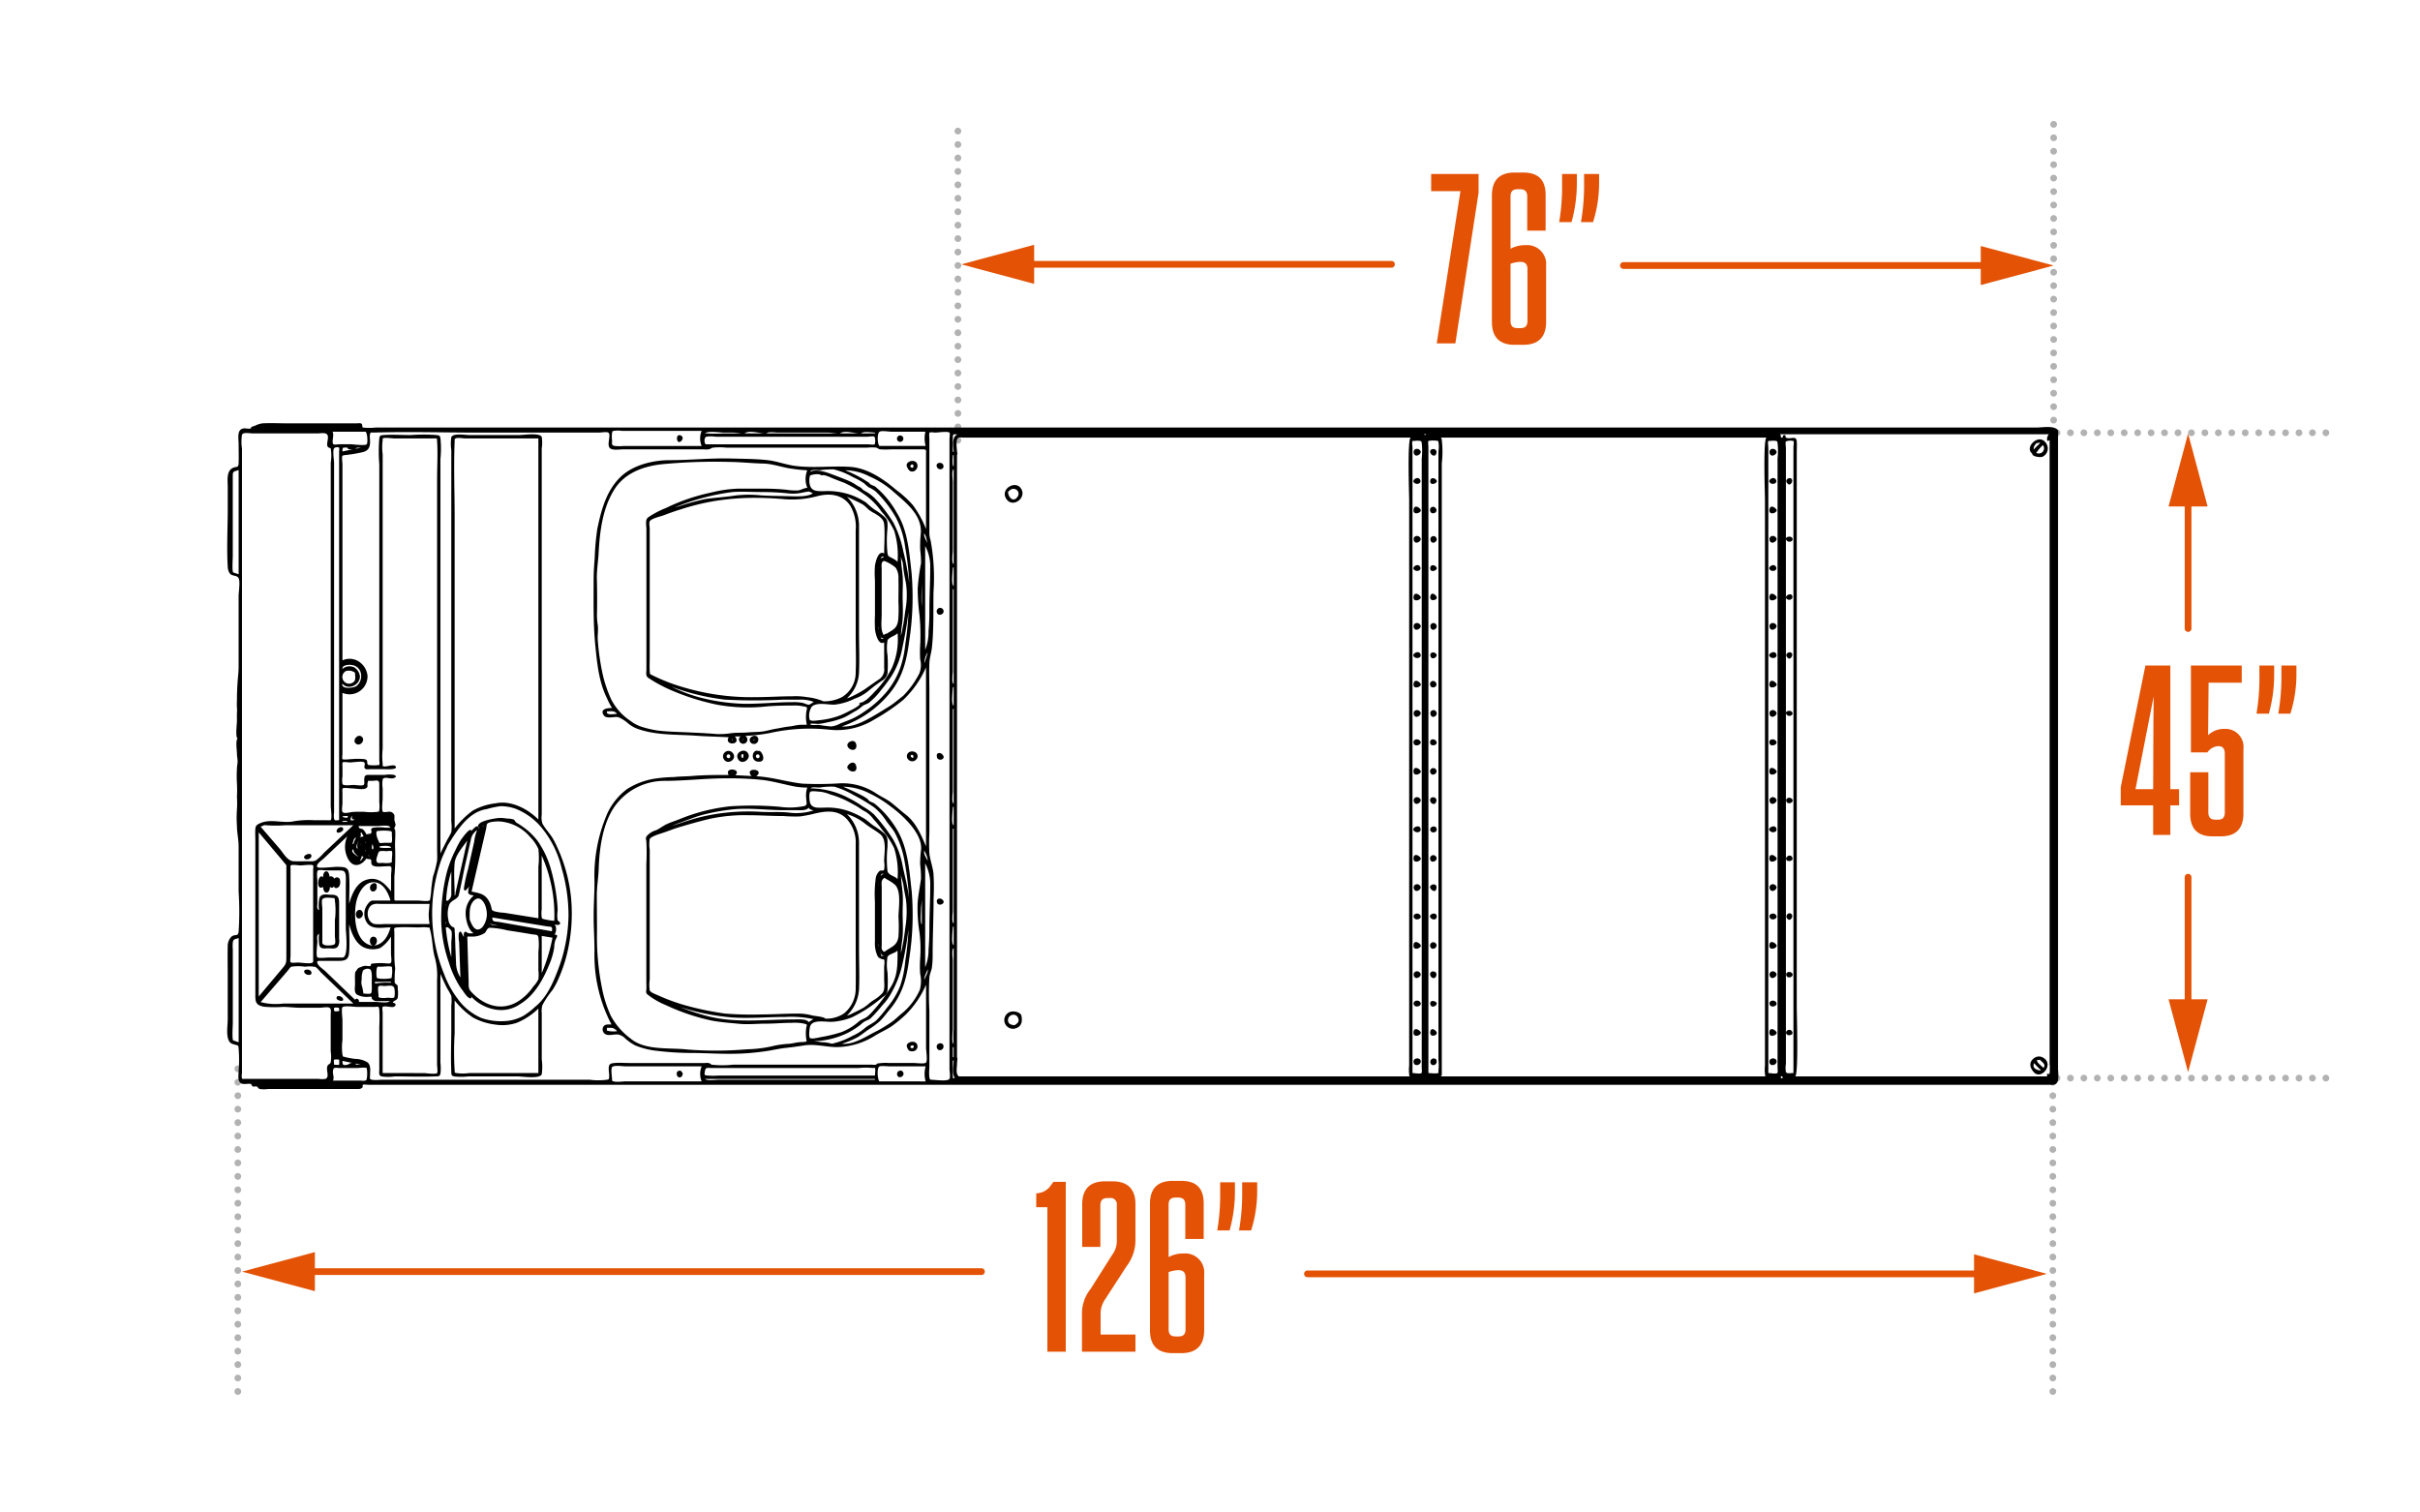 <?xml version="1.0" encoding="UTF-8"?>
<svg xmlns="http://www.w3.org/2000/svg" width="360" height="225" viewBox="0 0 360 225">
  <title>Motrec-Dimensions-All-2017-002</title>
  <g id="ffb479f8-c338-45cf-8326-582080e47e12" data-name="Dimensions - Numbers">
    <path d="M345.5,64.38a.5.5,0,0,1,.5-.5h0a.507.507,0,0,1,.5.5h0a.5.5,0,0,1-.5.5h0A.5.5,0,0,1,345.5,64.38Zm-2,0a.5.5,0,0,1,.5-.5h0a.5.5,0,0,1,.5.5h0a.5.5,0,0,1-.5.5h0A.5.5,0,0,1,343.5,64.38Zm-2,0a.5.5,0,0,1,.5-.5h0a.507.507,0,0,1,.5.5h0a.5.5,0,0,1-.5.5h0A.5.5,0,0,1,341.5,64.38Zm-2,0a.5.5,0,0,1,.5-.5h0a.507.507,0,0,1,.5.5h0a.5.5,0,0,1-.5.5h0A.5.5,0,0,1,339.5,64.38Zm-2,0a.5.5,0,0,1,.5-.5h0a.507.507,0,0,1,.5.5h0a.5.5,0,0,1-.5.5h0A.5.5,0,0,1,337.5,64.38Zm-2,0a.5.5,0,0,1,.5-.5h0a.507.507,0,0,1,.5.5h0a.5.5,0,0,1-.5.5h0A.5.5,0,0,1,335.5,64.38Zm-2,0a.5.5,0,0,1,.5-.5h0a.5.5,0,0,1,.5.5h0a.5.5,0,0,1-.5.5h0A.5.5,0,0,1,333.5,64.38Zm-2,0a.5.5,0,0,1,.5-.5h0a.507.507,0,0,1,.5.5h0a.5.5,0,0,1-.5.5h0A.5.5,0,0,1,331.5,64.38Zm-2,0a.5.5,0,0,1,.5-.5h0a.507.507,0,0,1,.5.5h0a.5.5,0,0,1-.5.5h0A.5.5,0,0,1,329.5,64.38Zm-2,0a.5.5,0,0,1,.5-.5h0a.507.507,0,0,1,.5.5h0a.5.5,0,0,1-.5.5h0A.5.5,0,0,1,327.5,64.38Zm-2,0a.5.5,0,0,1,.5-.5h0a.507.507,0,0,1,.5.5h0a.5.5,0,0,1-.5.5h0A.5.5,0,0,1,325.5,64.38Zm-2,0a.5.5,0,0,1,.5-.5h0a.5.5,0,0,1,.5.5h0a.5.5,0,0,1-.5.5h0A.5.5,0,0,1,323.5,64.38Zm-2,0a.5.5,0,0,1,.5-.5h0a.507.507,0,0,1,.5.5h0a.5.5,0,0,1-.5.5h0A.5.5,0,0,1,321.5,64.38Zm-2,0a.5.5,0,0,1,.5-.5h0a.507.507,0,0,1,.5.5h0a.5.5,0,0,1-.5.5h0A.5.5,0,0,1,319.5,64.38Zm-2,0a.5.5,0,0,1,.5-.5h0a.507.507,0,0,1,.5.5h0a.5.5,0,0,1-.5.5h0A.5.5,0,0,1,317.5,64.38Zm-2,0a.5.5,0,0,1,.5-.5h0a.507.507,0,0,1,.5.5h0a.5.5,0,0,1-.5.5h0A.5.5,0,0,1,315.5,64.38Zm-2,0a.5.5,0,0,1,.5-.5h0a.507.507,0,0,1,.5.5h0a.5.5,0,0,1-.5.5h0A.5.5,0,0,1,313.5,64.38Zm-2,0a.5.5,0,0,1,.5-.5h0a.507.507,0,0,1,.5.5h0a.5.5,0,0,1-.5.5h0A.5.5,0,0,1,311.5,64.38Zm-2,0a.5.5,0,0,1,.5-.5h0a.507.507,0,0,1,.5.5h0a.5.5,0,0,1-.5.5h0A.5.5,0,0,1,309.5,64.38Zm-2,0a.5.5,0,0,1,.5-.5h0a.507.507,0,0,1,.5.5h0a.5.5,0,0,1-.5.5h0A.5.5,0,0,1,307.5,64.38Zm-2,0a.5.5,0,0,1,.5-.5h0a.507.507,0,0,1,.5.5h0a.5.5,0,0,1-.5.5h0A.5.5,0,0,1,305.5,64.38Z" fill="#b2b2b2"></path>
    <path d="M345.5,160.38a.5.5,0,0,1,.5-.5h0a.507.507,0,0,1,.5.5h0a.5.5,0,0,1-.5.5h0A.5.5,0,0,1,345.5,160.38Zm-2,0a.5.5,0,0,1,.5-.5h0a.5.5,0,0,1,.5.5h0a.5.5,0,0,1-.5.5h0A.5.5,0,0,1,343.5,160.38Zm-2,0a.5.5,0,0,1,.5-.5h0a.507.507,0,0,1,.5.5h0a.5.5,0,0,1-.5.5h0A.5.5,0,0,1,341.5,160.38Zm-2,0a.5.5,0,0,1,.5-.5h0a.507.507,0,0,1,.5.5h0a.5.5,0,0,1-.5.5h0A.5.5,0,0,1,339.5,160.38Zm-2,0a.5.5,0,0,1,.5-.5h0a.507.507,0,0,1,.5.5h0a.5.5,0,0,1-.5.5h0A.5.5,0,0,1,337.5,160.38Zm-2,0a.5.5,0,0,1,.5-.5h0a.507.507,0,0,1,.5.5h0a.5.5,0,0,1-.5.5h0A.5.5,0,0,1,335.5,160.38Zm-2,0a.5.5,0,0,1,.5-.5h0a.507.507,0,0,1,.5.5h0a.5.5,0,0,1-.5.5h0A.5.5,0,0,1,333.5,160.38Zm-2,0a.5.5,0,0,1,.5-.5h0a.507.507,0,0,1,.5.5h0a.5.5,0,0,1-.5.5h0A.5.5,0,0,1,331.5,160.38Zm-2,0a.5.5,0,0,1,.5-.5h0a.507.507,0,0,1,.5.5h0a.5.5,0,0,1-.5.5h0A.5.5,0,0,1,329.5,160.38Zm-2,0a.5.5,0,0,1,.5-.5h0a.507.507,0,0,1,.5.5h0a.5.5,0,0,1-.5.5h0A.5.5,0,0,1,327.5,160.38Zm-2,0a.5.5,0,0,1,.5-.5h0a.507.507,0,0,1,.5.5h0a.5.5,0,0,1-.5.5h0A.5.5,0,0,1,325.5,160.38Zm-2,0a.5.5,0,0,1,.5-.5h0a.5.5,0,0,1,.5.5h0a.5.5,0,0,1-.5.5h0A.5.5,0,0,1,323.5,160.38Zm-2,0a.5.5,0,0,1,.5-.5h0a.507.507,0,0,1,.5.5h0a.5.5,0,0,1-.5.5h0A.5.5,0,0,1,321.5,160.38Zm-2,0a.5.5,0,0,1,.5-.5h0a.507.507,0,0,1,.5.5h0a.5.5,0,0,1-.5.5h0A.5.5,0,0,1,319.5,160.38Zm-2,0a.5.5,0,0,1,.5-.5h0a.507.507,0,0,1,.5.5h0a.5.5,0,0,1-.5.5h0A.5.5,0,0,1,317.5,160.38Zm-2,0a.5.5,0,0,1,.5-.5h0a.507.507,0,0,1,.5.5h0a.5.5,0,0,1-.5.5h0A.5.5,0,0,1,315.5,160.38Zm-2,0a.5.5,0,0,1,.5-.5h0a.507.507,0,0,1,.5.5h0a.5.5,0,0,1-.5.5h0A.5.5,0,0,1,313.5,160.38Zm-2,0a.5.5,0,0,1,.5-.5h0a.507.507,0,0,1,.5.5h0a.5.5,0,0,1-.5.5h0A.5.5,0,0,1,311.5,160.38Zm-2,0a.5.5,0,0,1,.5-.5h0a.507.507,0,0,1,.5.5h0a.5.5,0,0,1-.5.5h0A.5.5,0,0,1,309.5,160.38Zm-2,0a.5.5,0,0,1,.5-.5h0a.507.507,0,0,1,.5.5h0a.5.5,0,0,1-.5.5h0A.5.5,0,0,1,307.5,160.38Zm-2,0a.5.5,0,0,1,.5-.5h0a.5.5,0,0,1,.5.5h0a.5.5,0,0,1-.5.5h0A.5.5,0,0,1,305.5,160.38Z" fill="#b2b2b2"></path>
    <path d="M34.88,207a.5.5,0,0,1,.5-.5h0a.5.5,0,0,1,.5.5h0a.5.5,0,0,1-.5.5h0A.5.5,0,0,1,34.88,207Zm0-2a.5.5,0,0,1,.5-.5h0a.5.5,0,0,1,.5.5h0a.5.5,0,0,1-.5.5h0A.5.5,0,0,1,34.88,205Zm0-2a.5.5,0,0,1,.5-.5h0a.5.5,0,0,1,.5.5h0a.5.5,0,0,1-.5.5h0A.5.5,0,0,1,34.88,203Zm0-2a.5.5,0,0,1,.5-.5h0a.5.5,0,0,1,.5.5h0a.5.5,0,0,1-.5.5h0A.5.5,0,0,1,34.88,201Zm0-2a.5.5,0,0,1,.5-.5h0a.5.5,0,0,1,.5.5h0a.5.5,0,0,1-.5.5h0A.5.5,0,0,1,34.88,199Zm0-2a.5.5,0,0,1,.5-.5h0a.5.5,0,0,1,.5.5h0a.5.5,0,0,1-.5.5h0A.5.5,0,0,1,34.88,197Zm0-2a.5.5,0,0,1,.5-.5h0a.5.5,0,0,1,.5.5h0a.5.5,0,0,1-.5.5h0A.5.5,0,0,1,34.88,195Zm0-2a.5.5,0,0,1,.5-.5h0a.5.5,0,0,1,.5.5h0a.5.5,0,0,1-.5.5h0A.5.5,0,0,1,34.88,193Zm0-2a.5.5,0,0,1,.5-.5h0a.5.5,0,0,1,.5.5h0a.5.5,0,0,1-.5.5h0A.5.5,0,0,1,34.88,191Zm0-2a.5.5,0,0,1,.5-.5h0a.5.5,0,0,1,.5.5h0a.5.5,0,0,1-.5.5h0A.5.5,0,0,1,34.88,189Zm0-2a.5.5,0,0,1,.5-.5h0a.5.5,0,0,1,.5.5h0a.5.5,0,0,1-.5.5h0A.5.5,0,0,1,34.88,187Zm0-2a.5.5,0,0,1,.5-.5h0a.5.5,0,0,1,.5.5h0a.5.5,0,0,1-.5.5h0A.5.5,0,0,1,34.88,185Zm0-2a.5.5,0,0,1,.5-.5h0a.5.5,0,0,1,.5.5h0a.5.5,0,0,1-.5.5h0A.5.5,0,0,1,34.88,183Zm0-2a.5.5,0,0,1,.5-.5h0a.5.5,0,0,1,.5.5h0a.5.5,0,0,1-.5.5h0A.5.5,0,0,1,34.88,181Zm0-2a.5.5,0,0,1,.5-.5h0a.5.5,0,0,1,.5.5h0a.5.5,0,0,1-.5.5h0A.5.5,0,0,1,34.88,179Zm0-2a.5.5,0,0,1,.5-.5h0a.5.5,0,0,1,.5.5h0a.5.5,0,0,1-.5.5h0A.5.5,0,0,1,34.88,177Zm0-2a.5.5,0,0,1,.5-.5h0a.5.5,0,0,1,.5.5h0a.5.5,0,0,1-.5.5h0A.5.5,0,0,1,34.88,175Zm0-2a.5.5,0,0,1,.5-.5h0a.5.5,0,0,1,.5.5h0a.5.5,0,0,1-.5.5h0A.5.5,0,0,1,34.88,173Zm0-2a.5.5,0,0,1,.5-.5h0a.5.5,0,0,1,.5.5h0a.5.5,0,0,1-.5.5h0A.5.5,0,0,1,34.88,171Zm0-2a.5.5,0,0,1,.5-.5h0a.5.5,0,0,1,.5.5h0a.5.5,0,0,1-.5.5h0A.5.5,0,0,1,34.88,169Zm0-2a.5.5,0,0,1,.5-.5h0a.5.5,0,0,1,.5.5h0a.5.5,0,0,1-.5.5h0A.5.5,0,0,1,34.88,167Zm0-2a.5.5,0,0,1,.5-.5h0a.5.5,0,0,1,.5.5h0a.5.5,0,0,1-.5.5h0A.5.5,0,0,1,34.88,165Zm0-2a.5.5,0,0,1,.5-.5h0a.5.5,0,0,1,.5.5h0a.5.5,0,0,1-.5.5h0A.5.5,0,0,1,34.88,163Zm0-2a.5.5,0,0,1,.5-.5h0a.5.5,0,0,1,.5.5h0a.5.5,0,0,1-.5.5h0A.5.5,0,0,1,34.88,161Zm0-2a.5.5,0,0,1,.5-.5h0a.5.5,0,0,1,.5.5h0a.5.5,0,0,1-.5.5h0A.5.5,0,0,1,34.88,159Z" fill="#b2b2b2"></path>
    <path d="M304.88,207a.5.5,0,0,1,.5-.5h0a.5.5,0,0,1,.5.5h0a.5.5,0,0,1-.5.5h0A.5.5,0,0,1,304.88,207Zm0-2a.5.5,0,0,1,.5-.5h0a.5.5,0,0,1,.5.5h0a.5.5,0,0,1-.5.5h0A.5.5,0,0,1,304.88,205Zm0-2a.5.5,0,0,1,.5-.5h0a.5.5,0,0,1,.5.5h0a.5.5,0,0,1-.5.5h0A.5.5,0,0,1,304.88,203Zm0-2a.5.5,0,0,1,.5-.5h0a.5.5,0,0,1,.5.5h0a.5.5,0,0,1-.5.5h0A.5.5,0,0,1,304.88,201Zm0-2a.5.5,0,0,1,.5-.5h0a.5.5,0,0,1,.5.5h0a.5.5,0,0,1-.5.5h0A.5.5,0,0,1,304.88,199Zm0-2a.5.5,0,0,1,.5-.5h0a.5.5,0,0,1,.5.5h0a.5.5,0,0,1-.5.5h0A.5.5,0,0,1,304.88,197Zm0-2a.5.5,0,0,1,.5-.5h0a.5.5,0,0,1,.5.5h0a.5.5,0,0,1-.5.5h0A.5.5,0,0,1,304.88,195Zm0-2a.5.5,0,0,1,.5-.5h0a.5.5,0,0,1,.5.5h0a.5.5,0,0,1-.5.5h0A.5.5,0,0,1,304.88,193Zm0-2a.5.5,0,0,1,.5-.5h0a.5.5,0,0,1,.5.5h0a.5.5,0,0,1-.5.5h0A.5.5,0,0,1,304.88,191Zm0-2a.5.5,0,0,1,.5-.5h0a.5.5,0,0,1,.5.5h0a.5.5,0,0,1-.5.5h0A.5.5,0,0,1,304.88,189Zm0-2a.5.5,0,0,1,.5-.5h0a.5.5,0,0,1,.5.5h0a.5.5,0,0,1-.5.5h0A.5.5,0,0,1,304.88,187Zm0-2a.5.5,0,0,1,.5-.5h0a.5.5,0,0,1,.5.5h0a.5.5,0,0,1-.5.5h0A.5.5,0,0,1,304.88,185Zm0-2a.5.5,0,0,1,.5-.5h0a.5.5,0,0,1,.5.5h0a.5.5,0,0,1-.5.5h0A.5.5,0,0,1,304.88,183Zm0-2a.5.5,0,0,1,.5-.5h0a.5.5,0,0,1,.5.5h0a.5.5,0,0,1-.5.5h0A.5.5,0,0,1,304.88,181Zm0-2a.5.5,0,0,1,.5-.5h0a.5.5,0,0,1,.5.5h0a.5.5,0,0,1-.5.5h0A.5.5,0,0,1,304.88,179Zm0-2a.5.5,0,0,1,.5-.5h0a.5.5,0,0,1,.5.5h0a.5.5,0,0,1-.5.5h0A.5.5,0,0,1,304.88,177Zm0-2a.5.5,0,0,1,.5-.5h0a.5.5,0,0,1,.5.5h0a.5.5,0,0,1-.5.5h0A.5.5,0,0,1,304.88,175Zm0-2a.5.5,0,0,1,.5-.5h0a.5.5,0,0,1,.5.5h0a.5.5,0,0,1-.5.5h0A.5.5,0,0,1,304.88,173Zm0-2a.5.5,0,0,1,.5-.5h0a.5.5,0,0,1,.5.5h0a.5.5,0,0,1-.5.5h0A.5.5,0,0,1,304.88,171Zm0-2a.5.5,0,0,1,.5-.5h0a.5.5,0,0,1,.5.5h0a.5.5,0,0,1-.5.5h0A.5.5,0,0,1,304.88,169Zm0-2a.5.5,0,0,1,.5-.5h0a.5.5,0,0,1,.5.5h0a.5.5,0,0,1-.5.5h0A.5.5,0,0,1,304.88,167Zm0-2a.5.5,0,0,1,.5-.5h0a.5.5,0,0,1,.5.5h0a.5.5,0,0,1-.5.5h0A.5.5,0,0,1,304.88,165Zm0-2a.5.5,0,0,1,.5-.5h0a.5.5,0,0,1,.5.5h0a.5.5,0,0,1-.5.5h0A.5.5,0,0,1,304.88,163Zm0-2a.5.5,0,0,1,.5-.5h0a.5.5,0,0,1,.5.5h0a.5.5,0,0,1-.5.5h0A.5.5,0,0,1,304.88,161Zm0-2a.5.5,0,0,1,.5-.5h0a.5.5,0,0,1,.5.5h0a.5.5,0,0,1-.5.5h0A.5.5,0,0,1,304.88,159Z" fill="#b2b2b2"></path>
    <path d="M305,64.5a.5.5,0,0,1,.5-.5h0a.5.5,0,0,1,.5.5h0a.508.508,0,0,1-.5.5h0A.5.5,0,0,1,305,64.5Zm0-2a.5.5,0,0,1,.5-.5h0a.5.5,0,0,1,.5.5h0a.508.508,0,0,1-.5.5h0A.5.5,0,0,1,305,62.5Zm0-2a.5.5,0,0,1,.5-.5h0a.5.5,0,0,1,.5.5h0a.5.5,0,0,1-.5.5h0A.5.5,0,0,1,305,60.5Zm0-2a.5.5,0,0,1,.5-.5h0a.5.5,0,0,1,.5.5h0a.508.508,0,0,1-.5.5h0A.5.5,0,0,1,305,58.5Zm0-2a.5.5,0,0,1,.5-.5h0a.5.5,0,0,1,.5.5h0a.508.508,0,0,1-.5.5h0A.5.5,0,0,1,305,56.5Zm0-2a.5.5,0,0,1,.5-.5h0a.5.5,0,0,1,.5.5h0a.508.508,0,0,1-.5.5h0A.5.5,0,0,1,305,54.5Zm0-2a.5.5,0,0,1,.5-.5h0a.5.5,0,0,1,.5.5h0a.508.508,0,0,1-.5.5h0A.5.5,0,0,1,305,52.5Zm0-2a.5.5,0,0,1,.5-.5h0a.5.5,0,0,1,.5.5h0a.5.5,0,0,1-.5.5h0A.5.5,0,0,1,305,50.5Zm0-2a.5.5,0,0,1,.5-.5h0a.5.5,0,0,1,.5.5h0a.508.508,0,0,1-.5.5h0A.5.5,0,0,1,305,48.5Zm0-2a.5.5,0,0,1,.5-.5h0a.5.5,0,0,1,.5.5h0a.508.508,0,0,1-.5.5h0A.5.5,0,0,1,305,46.5Zm0-2a.5.5,0,0,1,.5-.5h0a.5.5,0,0,1,.5.5h0a.508.508,0,0,1-.5.5h0A.5.5,0,0,1,305,44.5Zm0-2a.5.5,0,0,1,.5-.5h0a.5.5,0,0,1,.5.5h0a.508.508,0,0,1-.5.5h0A.5.5,0,0,1,305,42.5Zm0-2a.5.5,0,0,1,.5-.5h0a.5.5,0,0,1,.5.5h0a.5.5,0,0,1-.5.5h0A.5.5,0,0,1,305,40.5Zm0-2a.5.5,0,0,1,.5-.5h0a.5.5,0,0,1,.5.5h0a.508.508,0,0,1-.5.5h0A.5.5,0,0,1,305,38.5Zm0-2a.5.5,0,0,1,.5-.5h0a.5.5,0,0,1,.5.5h0a.508.508,0,0,1-.5.5h0A.5.5,0,0,1,305,36.5Zm0-2a.5.5,0,0,1,.5-.5h0a.5.5,0,0,1,.5.5h0a.508.508,0,0,1-.5.5h0A.5.5,0,0,1,305,34.5Zm0-2a.5.5,0,0,1,.5-.5h0a.5.5,0,0,1,.5.5h0a.508.508,0,0,1-.5.5h0A.5.5,0,0,1,305,32.5Zm0-2a.5.5,0,0,1,.5-.5h0a.5.5,0,0,1,.5.5h0a.5.5,0,0,1-.5.5h0A.5.5,0,0,1,305,30.5Zm0-2a.5.5,0,0,1,.5-.5h0a.5.5,0,0,1,.5.5h0a.508.508,0,0,1-.5.5h0A.5.5,0,0,1,305,28.5Zm0-2a.5.5,0,0,1,.5-.5h0a.5.5,0,0,1,.5.5h0a.508.508,0,0,1-.5.5h0A.5.5,0,0,1,305,26.5Zm0-2a.5.5,0,0,1,.5-.5h0a.5.5,0,0,1,.5.5h0a.508.508,0,0,1-.5.5h0A.5.5,0,0,1,305,24.5Zm0-2a.5.5,0,0,1,.5-.5h0a.5.5,0,0,1,.5.5h0a.508.508,0,0,1-.5.5h0A.5.5,0,0,1,305,22.5Zm0-2a.5.5,0,0,1,.5-.5h0a.5.5,0,0,1,.5.5h0a.5.5,0,0,1-.5.5h0A.5.5,0,0,1,305,20.5Zm0-2a.5.5,0,0,1,.5-.5h0a.5.5,0,0,1,.5.5h0a.5.5,0,0,1-.5.5h0A.5.5,0,0,1,305,18.5Z" fill="#b2b2b2"></path>
    <path d="M142,65.5a.5.5,0,0,1,.5-.5h0a.5.5,0,0,1,.5.5h0a.5.5,0,0,1-.5.5h0A.5.5,0,0,1,142,65.5Zm0-2a.5.5,0,0,1,.5-.5h0a.5.5,0,0,1,.5.5h0a.5.5,0,0,1-.5.5h0A.5.5,0,0,1,142,63.5Zm0-2a.5.5,0,0,1,.5-.5h0a.5.5,0,0,1,.5.5h0a.5.5,0,0,1-.5.5h0A.5.5,0,0,1,142,61.5Zm0-2a.5.5,0,0,1,.5-.5h0a.5.5,0,0,1,.5.5h0a.5.5,0,0,1-.5.5h0A.5.5,0,0,1,142,59.5Zm0-2a.5.5,0,0,1,.5-.5h0a.5.5,0,0,1,.5.5h0a.5.5,0,0,1-.5.5h0A.5.5,0,0,1,142,57.5Zm0-2a.5.5,0,0,1,.5-.5h0a.5.5,0,0,1,.5.5h0a.5.5,0,0,1-.5.5h0A.5.5,0,0,1,142,55.5Zm0-2a.5.5,0,0,1,.5-.5h0a.5.5,0,0,1,.5.5h0a.5.5,0,0,1-.5.5h0A.5.5,0,0,1,142,53.5Zm0-2a.5.5,0,0,1,.5-.5h0a.5.5,0,0,1,.5.5h0a.5.5,0,0,1-.5.5h0A.5.5,0,0,1,142,51.5Zm0-2a.5.5,0,0,1,.5-.5h0a.5.5,0,0,1,.5.5h0a.5.5,0,0,1-.5.5h0A.5.5,0,0,1,142,49.5Zm0-2a.5.5,0,0,1,.5-.5h0a.5.5,0,0,1,.5.5h0a.5.5,0,0,1-.5.5h0A.5.5,0,0,1,142,47.5Zm0-2a.5.5,0,0,1,.5-.5h0a.5.5,0,0,1,.5.5h0a.5.5,0,0,1-.5.5h0A.5.5,0,0,1,142,45.5Zm0-2a.5.5,0,0,1,.5-.5h0a.5.5,0,0,1,.5.5h0a.5.5,0,0,1-.5.5h0A.5.5,0,0,1,142,43.5Zm0-2a.5.5,0,0,1,.5-.5h0a.5.5,0,0,1,.5.5h0a.5.5,0,0,1-.5.5h0A.5.5,0,0,1,142,41.5Zm0-2a.5.5,0,0,1,.5-.5h0a.5.5,0,0,1,.5.5h0a.5.5,0,0,1-.5.5h0A.5.5,0,0,1,142,39.5Zm0-2a.5.5,0,0,1,.5-.5h0a.5.5,0,0,1,.5.5h0a.5.5,0,0,1-.5.5h0A.5.5,0,0,1,142,37.5Zm0-2a.5.5,0,0,1,.5-.5h0a.5.5,0,0,1,.5.5h0a.5.5,0,0,1-.5.5h0A.5.5,0,0,1,142,35.5Zm0-2a.5.5,0,0,1,.5-.5h0a.5.5,0,0,1,.5.5h0a.5.5,0,0,1-.5.5h0A.5.5,0,0,1,142,33.5Zm0-2a.5.5,0,0,1,.5-.5h0a.5.5,0,0,1,.5.5h0a.5.5,0,0,1-.5.5h0A.5.5,0,0,1,142,31.5Zm0-2a.5.5,0,0,1,.5-.5h0a.5.5,0,0,1,.5.5h0a.5.5,0,0,1-.5.5h0A.5.5,0,0,1,142,29.5Zm0-2a.5.5,0,0,1,.5-.5h0a.5.5,0,0,1,.5.5h0a.5.5,0,0,1-.5.5h0A.5.5,0,0,1,142,27.5Zm0-2a.5.5,0,0,1,.5-.5h0a.5.5,0,0,1,.5.5h0a.5.5,0,0,1-.5.5h0A.5.5,0,0,1,142,25.5Zm0-2a.5.5,0,0,1,.5-.5h0a.5.5,0,0,1,.5.5h0a.5.5,0,0,1-.5.5h0A.5.5,0,0,1,142,23.5Zm0-2a.5.5,0,0,1,.5-.5h0a.5.5,0,0,1,.5.5h0a.5.5,0,0,1-.5.5h0A.5.5,0,0,1,142,21.5Zm0-2a.5.5,0,0,1,.5-.5h0a.5.5,0,0,1,.5.5h0a.5.5,0,0,1-.5.5h0A.5.5,0,0,1,142,19.5Z" fill="#b2b2b2"></path>
    <g>
      <path d="M207,39.822H151.859a.5.5,0,0,1,0-1H207a.5.5,0,0,1,0,1Z" fill="#e35205"></path>
      <polygon points="153.841 36.417 143 39.322 153.841 42.227 153.841 36.417" fill="#e35205"></polygon>
    </g>
    <g>
      <path d="M296.641,40H241.5a.5.5,0,0,1,0-1h55.141a.5.5,0,0,1,0,1Z" fill="#e35205"></path>
      <polygon points="294.659 42.405 305.5 39.5 294.659 36.595 294.659 42.405" fill="#e35205"></polygon>
    </g>
    <g>
      <path d="M146,189.67H44.859a.5.5,0,0,1,0-1H146a.5.5,0,0,1,0,1Z" fill="#e35205"></path>
      <polygon points="46.841 186.265 36 189.17 46.841 192.075 46.841 186.265" fill="#e35205"></polygon>
    </g>
    <g>
      <path d="M295.641,190H194.5a.5.5,0,0,1,0-1H295.641a.5.5,0,0,1,0,1Z" fill="#e35205"></path>
      <polygon points="293.659 192.405 304.5 189.5 293.659 186.595 293.659 192.405" fill="#e35205"></polygon>
    </g>
    <g>
      <path d="M325.5,94a.5.5,0,0,1-.5-.5V73.359a.5.5,0,1,1,1,0V93.5A.5.5,0,0,1,325.5,94Z" fill="#e35205"></path>
      <polygon points="328.405 75.341 325.5 64.5 322.595 75.341 328.405 75.341" fill="#e35205"></polygon>
    </g>
    <g>
      <path d="M325.5,151.141a.5.5,0,0,1-.5-.5V130.5a.5.5,0,0,1,1,0v20.141A.5.5,0,0,1,325.5,151.141Z" fill="#e35205"></path>
      <polygon points="322.595 148.659 325.5 159.5 328.405 148.659 322.595 148.659" fill="#e35205"></polygon>
    </g>
    <g>
      <path d="M158.543,201.08h-2.735V179.591h-1.656v-2.052l.216-.036a2.645,2.645,0,0,0,2.016-1.26l.324-.432h1.835Z" fill="#e35205"></path>
      <path d="M165.419,186.718a3.485,3.485,0,0,0,.72-2.124V179.3a.941.941,0,0,0-1.08-1.08h-.324c-.684,0-1.044.324-1.044,1.08v6.191h-2.7v-6.336c0-2.267,1.152-3.419,3.383-3.419h1.116c2.268,0,3.42,1.152,3.42,3.419v5.184a6.4,6.4,0,0,1-1.3,4l-3.2,4.932a3.793,3.793,0,0,0-.684,2.267v2.987h5.184v2.556h-7.955v-5.543a5.887,5.887,0,0,1,1.3-3.816Z" fill="#e35205"></path>
      <path d="M173.843,187.006a4.562,4.562,0,0,1,2.159-.54h.144a2.816,2.816,0,0,1,2.988,3.059v8.352c0,2.268-1.152,3.419-3.42,3.419h-1.259c-2.268,0-3.384-1.151-3.384-3.419v-18.79c0-2.268,1.116-3.419,3.384-3.419h1.224c2.3,0,3.383,1.079,3.383,3.383v5.256h-2.736V179.23c0-.755-.36-1.08-1.043-1.08h-.4c-.72,0-1.044.325-1.044,1.08Zm0,10.726c0,.756.324,1.08,1.044,1.08h.431c.721,0,1.044-.324,1.044-1.08v-7.667c0-.755-.323-1.116-1.079-1.116a4.8,4.8,0,0,0-1.44.289Z" fill="#e35205"></path>
      <path d="M183.707,177.143a21.392,21.392,0,0,1-.792,5.9h-1.836a31.564,31.564,0,0,0,.433-5.724v-1.44h2.195Zm3.312,0a19.335,19.335,0,0,1-.9,5.9h-1.8a31.653,31.653,0,0,0,.469-5.724v-1.44h2.232Z" fill="#e35205"></path>
    </g>
    <g>
      <path d="M212.9,28.439V25.883h7.055v2.771L216.5,51.08h-2.771l3.527-22.641Z" fill="#e35205"></path>
      <path d="M224.707,37.006a4.566,4.566,0,0,1,2.16-.54h.145A2.816,2.816,0,0,1,230,39.525v8.352c0,2.268-1.151,3.419-3.42,3.419h-1.26c-2.267,0-3.383-1.151-3.383-3.419V29.087c0-2.268,1.116-3.419,3.383-3.419h1.224c2.305,0,3.384,1.079,3.384,3.383v5.256h-2.736V29.23c0-.755-.36-1.08-1.044-1.08h-.395c-.721,0-1.045.325-1.045,1.08Zm0,10.726c0,.756.324,1.08,1.045,1.08h.432c.719,0,1.043-.324,1.043-1.08V40.065c0-.755-.324-1.116-1.08-1.116a4.8,4.8,0,0,0-1.44.289Z" fill="#e35205"></path>
      <path d="M234.572,27.143a21.358,21.358,0,0,1-.793,5.9h-1.836a31.474,31.474,0,0,0,.433-5.724v-1.44h2.2Zm3.311,0a19.335,19.335,0,0,1-.9,5.9h-1.8a31.722,31.722,0,0,0,.467-5.724v-1.44h2.232Z" fill="#e35205"></path>
    </g>
    <g>
      <path d="M315.482,117.107,319.154,99h3.707V117.4h1.3v2.412h-1.3V124.2h-2.555v-4.391h-4.824Zm4.86-9.5.036-4-2.7,13.787h2.628Z" fill="#e35205"></path>
      <path d="M333.733,121c0,2.268-1.116,3.419-3.383,3.419h-1.188c-2.232,0-3.348-1.116-3.348-3.384v-6.154h2.7v5.975c0,.755.36,1.08,1.045,1.08h.394c.685,0,1.009-.325,1.009-1.08v-8.711c0-.756-.288-1.153-.972-1.153a2.149,2.149,0,0,0-1.62.937h-2.448V99h7.559v2.557H328.55l-.071,7.81a3.424,3.424,0,0,1,2.447-.935,2.679,2.679,0,0,1,2.807,2.987Z" fill="#e35205"></path>
      <path d="M338.306,100.262a21.42,21.42,0,0,1-.792,5.9h-1.836a31.541,31.541,0,0,0,.431-5.724V99h2.2Zm3.311,0a19.357,19.357,0,0,1-.9,5.9h-1.8a31.814,31.814,0,0,0,.467-5.724V99h2.232Z" fill="#e35205"></path>
    </g>
  </g>
  <g id="a7fbd8ce-eefa-4fd9-aa2d-c8bf42479246" data-name="Layer 13">
    <g>
      <path d="M134.378,65.182a.475.475,0,1,0-.923.214A.475.475,0,0,0,134.378,65.182Z"></path>
      <path d="M100.777,65.548c.215.649,1.269-.384.5-.769C100.771,64.526,100.582,65.171,100.777,65.548Z"></path>
      <path d="M134.368,159.538c-.212-.522-.985-.238-.926.269C133.535,160.614,134.641,160.187,134.368,159.538Z"></path>
      <path d="M101.375,159.428c-.091-.273-.524-.146-.65.04a.637.637,0,0,0,.129.719C101.38,160.563,101.818,159.673,101.375,159.428Z"></path>
      <path d="M126.09,114.306c.374.624,1.458.716,1.3-.249C127.185,112.783,125.77,113.83,126.09,114.306Z"></path>
      <path d="M126.081,111.021c.291.713,1.418.768,1.313-.169C127.264,109.7,125.814,110.388,126.081,111.021Z"></path>
      <path d="M134.916,69.423c.183.448.5.916,1.1.655a.9.9,0,0,0,.474-.841C136.373,68.094,134.569,68.593,134.916,69.423Zm.847-.342c.213.176.163.628-.184.474C135.282,69.423,135.471,69.067,135.763,69.081Z"></path>
      <path d="M134.909,112.563a.806.806,0,0,0,1.587.042C136.61,111.542,134.846,111.491,134.909,112.563Zm.854-.263c.206.183.153.6-.148.374C135.432,112.535,135.377,112.263,135.763,112.3Z"></path>
      <path d="M134.915,155.721c.156.476.331.715.848.671a.729.729,0,0,0,.722-.81C136.36,154.56,134.662,154.987,134.915,155.721Zm.942-.2a.244.244,0,0,1-.313.373C135.219,155.7,135.615,155.449,135.857,155.521Z"></path>
      <path d="M140.336,112.444c-.289-.6-1.149-.608-.962.182C139.536,113.308,140.616,113.005,140.336,112.444Z"></path>
      <path d="M140.321,133.975c-.282-.473-1.107-.412-.947.247C139.539,134.9,140.644,134.5,140.321,133.975Z"></path>
      <path d="M140.362,155.62c-.07-.721-1.261-.468-.98.293C139.6,156.5,140.424,156.2,140.362,155.62Z"></path>
      <path d="M140.358,90.816a.517.517,0,1,0-.968.349C139.628,91.744,140.505,91.364,140.358,90.816Z"></path>
      <path d="M140.356,69.292c-.116-.716-1.359-.519-.948.243C139.658,70,140.45,69.857,140.356,69.292Z"></path>
      <path d="M111.66,110.454a.66.66,0,0,0,1.149-.51C112.641,108.953,111.04,109.658,111.66,110.454Zm.578-.485c-.038.054.034.142-.14.145C112.064,109.944,112.179,110.053,112.238,109.969Z"></path>
      <path d="M112.83,111.728c-.928-.366-1.259,1.406-.139,1.569C114.281,113.527,113.241,111.432,112.83,111.728Zm.045.526c.257.24.072.665-.275.5A.284.284,0,1,1,112.875,112.254Z"></path>
      <path d="M109.777,112.908c.593,1.109,2.246-.139,1.36-1.027C110.555,111.3,109.3,112,109.777,112.908Zm.826-.677C110.6,113.589,109.86,111.967,110.6,112.231Z"></path>
      <path d="M107.659,112.908c.544,1.015,2.118.012,1.325-.917A.81.81,0,0,0,107.659,112.908Zm.856-.654c.258.24.073.665-.274.5A.283.283,0,1,1,108.515,112.254Z"></path>
      <path d="M306.077,63.922c-.622-.638-2.263-.321-3.127-.321H55.879a8.7,8.7,0,0,1-1.9,0c-.181-.161.044-.459-.3-.623a1.578,1.578,0,0,0-.54,0H42.886c-1.281,0-2.582-.066-3.861,0a3.778,3.778,0,0,0-1.132.373c-.182.061-.331.091-.489.162-.1.042.007.174-.08.212-.255.113-.73-.022-1.016,0-1.128.087-.809,1.488-.809,2.4s.033,1.857,0,2.782c-.03.827-.4.372-1.032.8-.794.53-.588,1.871-.588,2.708v3.354c0,2.836-.173,5.738,0,8.571a1.853,1.853,0,0,0,.276.924c.317.472,1.027.288,1.3.677.328.461.041,2.139.041,2.709v10.52c0,.706-.069,1.24-.125,1.925-.081,1.005-.124,2.079-.124,3.153a9.252,9.252,0,0,0,0,1.013,4.622,4.622,0,0,1,0,.816c-.011.354,0,.758,0,1.149,0,.513-.255,2.362.094,2.648-.32.29-.094,1.777-.094,2.213,0,.389.095.826.1,1.157s-.1.718-.1,1.122a17.8,17.8,0,0,0,0,2.142,18.25,18.25,0,0,1,0,2.041,14.18,14.18,0,0,1,0,1.87,17.583,17.583,0,0,0,0,2.44c0,1.029.249,1.984.249,3.052v6.682a46.409,46.409,0,0,1,0,6.048c-.1.729-.493.253-1.068.7a1.985,1.985,0,0,0-.552,1.454c-.038,1.467,0,2.942,0,4.409v6.43c0,1.02-.338,2.756.4,3.5a2,2,0,0,0,.746.284c.519.174.4.075.473.514a21.1,21.1,0,0,1,0,3.447c0,.557-.176,1.357.285,1.71.267.205.478.162.868.162a2.1,2.1,0,0,1,.68,0c.09.042.1.28.284.374.147.075.391-.054.549,0,.23.078.228.289.457.374a4.55,4.55,0,0,0,1.282,0H53.181c.376,0,.492.006.751-.25.078-.076-.044-.3.049-.374s.684,0,.823,0H120.11q10.5,0,21,0c2.3,0,4.711,0,7.045,0H304.7c.716,0,1.264.131,1.451-.687a7.708,7.708,0,0,0,0-1.571V64.84C306.15,64.607,306.243,64.129,306.077,63.922ZM93.665,158.136c-.751,0-1.535-.072-2.281,0-.707.068-.833.235-.833.92,0,.287.163,1.243,0,1.459-.123.163,0,.029-.261.111a10,10,0,0,1-2.564,0H56.618a4.873,4.873,0,0,1-1.316,0c-.4-.136-.249-.185-.249-.771,0-.625.146-1.335-.359-1.8a3.494,3.494,0,0,0-1.816-.529,10.5,10.5,0,0,1-1.526-.272c-.424-.145-.288.038-.409-.335a8.423,8.423,0,0,1,0-2.215v-2.959c0-.322-.189-1.713,0-1.905.274-.277,1.761-.048,2.22-.048h2.42c.707,0,.771-.188.84.422a22.753,22.753,0,0,1,0,2.5v6.374c0,.438-.132.862.306,1.036a6.683,6.683,0,0,0,1.992,0c2.017,0,4.054.086,6.069,0,.418-.017.6.051.726-.38a6.837,6.837,0,0,0,0-1.661V144.873c.309.734.639,1.43.985,2.139a9.83,9.83,0,0,1,.634,1.139,5.663,5.663,0,0,1,0,1.425v3.307c0,2.175-.1,4.374,0,6.547.019.443-.025.579.427.7a9.126,9.126,0,0,0,2.083,0h7.4c.669,0,3.288.411,3.546-.333a8.094,8.094,0,0,0,0-2.215V150.7a3.171,3.171,0,0,1,.093-1.164,13.439,13.439,0,0,1,1.483-2.225,10.684,10.684,0,0,0,.888-1.646,22.025,22.025,0,0,0,1.327-3.911,25.4,25.4,0,0,0,.568-8.2,23.322,23.322,0,0,0-2.077-7.566,10.115,10.115,0,0,0-.757-1.45c-.43-.659-1.067-1.354-1.428-2.028a2.992,2.992,0,0,1-.1-1.313V66.685a5.375,5.375,0,0,0,0-1.689c-.3-.66-2.746-.274-3.365-.274H69.809c-.6,0-2.434-.336-2.674.327a6.81,6.81,0,0,0,0,1.913v55.26a5.95,5.95,0,0,1,0,1.583,11.27,11.27,0,0,1-.618,1.146c-.332.676-.691,1.325-1,2.023V68.291a15.388,15.388,0,0,0,0-3.117c-.084-.369-.147-.39-.544-.452a26.17,26.17,0,0,0-3.9,0c-1.34,0-2.726-.1-4.062,0-.466.036-.516.1-.587.506a23.6,23.6,0,0,0,0,3.853v44.013c0,.093.072.624,0,.7a5.544,5.544,0,0,1-1.632,0c-.38-.3.145-.735-.636-.871a11.1,11.1,0,0,0-1.814,0c-.271,0-1.273.147-1.4,0-.08-.1,0-.612,0-.73v-9.124a2.673,2.673,0,0,0,3.729-2.537,2.851,2.851,0,0,0-1.02-1.917,2.526,2.526,0,0,0-2.709-.374V69.058c0-.2-.134-1.077,0-1.246.1-.124.626-.129.793-.159a22.291,22.291,0,0,0,2.264-.4c.828-.238,1.053-.719,1.053-1.551,0-.382-.138-1.189.127-1.35.066-.04.271,0,.345,0,5.173-.166,10.379,0,15.555,0H89.13c.251,0,1.153-.153,1.362,0,.508.371-.373,1.936.326,2.379.458.29,1.435.112,1.918.112H104.68a3.528,3.528,0,0,0,.748,0c.292-.069.361-.186.624-.249a9.661,9.661,0,0,1,2.033,0h20.978a5.545,5.545,0,0,1,1.313,0c.162.045.3.214.542.249a12.54,12.54,0,0,0,1.7,0h4.45c.837,0,.687.03.687.841V78.7a15.247,15.247,0,0,0-1.96-3.565,15.69,15.69,0,0,0-2.484-2.26c-1.927-1.661-4.336-3.265-6.862-3.424-2.755-.173-5.438.207-8.167-.142-1.36-.174-2.707-.7-4.067-.854-1.776-.2-3.653-.2-5.441-.247-3.07-.083-6.116.247-9.162.247-2.532,0-5.535.737-7.372,2.566-2.061,2.052-2.817,4.9-3.388,7.682a38.267,38.267,0,0,0-.386,4.385c-.1,1.114-.159,2.254-.158,3.3,0,3.262-.067,6.413.249,9.615.262,2.645.53,5.456,1.733,7.861a9.791,9.791,0,0,0,.757,1.456c-.611,0-1.869.112-1.249,1.069.414.638,1.539.159,2.183.3a5.174,5.174,0,0,1,1.431.9,4.7,4.7,0,0,0,1.335.8c2.825,1.035,5.821.842,8.761,1.052,1.679.121,3.233.145,4.888.234-.742,1.285,2.01,1.218.928-.124.309,0,.621.014.928-.013-.627.212-.248,1.166.343,1.108a.625.625,0,0,0,.271-1.167,27.629,27.629,0,0,0,3.619-.424,27.325,27.325,0,0,1,8.946-.5,10.508,10.508,0,0,0,6.575-1.488,30.345,30.345,0,0,0,4.347-2.935,14.716,14.716,0,0,0,3.4-4.86v26.627c-.742-1.732-1.5-3.554-3.026-4.728-.647-.5-1.389-1.173-2.1-1.734-.749-.59-1.561-.913-2.332-1.438a9.061,9.061,0,0,0-5.306-1.473,50.427,50.427,0,0,1-5.631.051c-2.3-.259-4.52-.983-6.856-1.1,1.418-1.114-1.887-1.422-.713-.036l-2.4-.124c1.021-.953-1.695-1.257-.989-.033-1.742,0-3.594,0-5.325.145-.95.081-1.915.064-2.851.17a21.152,21.152,0,0,0-2.506.19,10.853,10.853,0,0,0-4.42,1.581,9.6,9.6,0,0,0-2.905,3.533,23.37,23.37,0,0,0-1.956,10.277c0,1.694-.125,3.346-.125,5.11,0,1.789.125,3.46.125,5.214a22.137,22.137,0,0,0,2.528,10.9c-.5,0-1.095-.1-1.284.5a.815.815,0,0,0,.5,1c.52.183,1.257-.081,1.8,0a1.884,1.884,0,0,1,.982.534A7.072,7.072,0,0,0,94.5,155.52a11.8,11.8,0,0,0,2.719.74,44.024,44.024,0,0,0,5.667.382c1.892.008,3.734.125,5.6.124a35.9,35.9,0,0,0,5.784-.443c.913-.153,1.7-.337,2.61-.434s1.819-.225,2.73-.368c1.655-.262,3.3.249,4.9.249a10.953,10.953,0,0,0,5.735-1.756c.72-.431,1.522-.794,2.271-1.261a19.2,19.2,0,0,0,2.221-1.816,14.124,14.124,0,0,0,3.023-4.449v9.386c0,.4.245,1.855,0,2.187-.182.245-1.418.075-1.766.075h-3.7a7.3,7.3,0,0,0-1.787.08c-.1.027-.1.14-.2.169a2.319,2.319,0,0,1-.546,0H109.027a14.733,14.733,0,0,1-3.156,0c-.066-.016-.274-.21-.443-.249a2.677,2.677,0,0,0-.566,0h-11.2ZM96.405,64.1h7.97a2.925,2.925,0,0,0,0,2.241H92.819a6.629,6.629,0,0,1-1.387,0c-.5-.116-.382-.291-.382-.824a4.423,4.423,0,0,1,0-1.138c.122-.386-.079-.14.241-.279a4.123,4.123,0,0,1,1.24,0h3.874Zm42.1,96.527c-.427.071-.25-1.61-.25-1.992V150.4a48.194,48.194,0,0,1,0-5.014c.053-.495.312-1.02.372-1.441a13.656,13.656,0,0,0,.114-1.844c0-2.783.138-5.618.138-8.376a33.692,33.692,0,0,0-.016-3.775c-.124-1.066-.5-2.019-.608-3a29.718,29.718,0,0,1,0-3.044V102.941c0-1.429-.057-2.871,0-4.3.033-.813.292-1.524.374-2.284.291-2.669.2-5.528.237-8.252a30.653,30.653,0,0,0-.434-7.743,3.422,3.422,0,0,1-.177-1.041V65.35c0-.2-.08-.909.032-1s.732,0,.835,0c.34,0,1.892-.228,2.123.01.1.107,0,.837,0,.976v93.7c0,.318.16,1.165,0,1.449C141,160.922,139.091,160.626,138.5,160.626Zm-4.136-10.039c-.7.527-1.265,1.181-2,1.629a21.073,21.073,0,0,1-1.845,1.119c-1.526.722-3.42,2.12-5.294,1.936a13.657,13.657,0,0,0,2.43-1.022c.6-.394,1.064-.766,1.6-1.132A11.821,11.821,0,0,0,130.9,151.9c.532-.527.957-1.13,1.441-1.7,1.931-2.279,2.551-4.737,2.921-7.633a42.089,42.089,0,0,0,.368-9.906c-.357-3.208-.55-6.4-2.137-9.137a14.464,14.464,0,0,0-3.374-3.962c-.226-.163-.5-.224-.746-.373-.132-.081-.242-.275-.375-.375a6.821,6.821,0,0,0-.973-.571c-.858-.442-1.7-.833-2.6-1.209a8.785,8.785,0,0,1,3.906.983,17.2,17.2,0,0,1,3.168,1.956,17.4,17.4,0,0,1,2.838,2.592c.872,1.008,1.854,2.5,1.671,3.915a16.133,16.133,0,0,0-.125,2.109,16.424,16.424,0,0,1,.125,2.145c-.161,1.178-.4,2.337-.5,3.552a22.147,22.147,0,0,0,.249,4.247,19.323,19.323,0,0,1,.125,4.1,16.428,16.428,0,0,0,0,2.208,4.985,4.985,0,0,1-.052,2.411A9.583,9.583,0,0,1,134.368,150.587Zm-10.613,4.684a5.649,5.649,0,0,0-1.51-.235c-.391-.046-.937-.139-1.3-.139a12.361,12.361,0,0,0,5.275-1.3,12.659,12.659,0,0,0,1.532-.96c.255-.175.521-.451.769-.613.289-.191.7-.3.982-.526a22.273,22.273,0,0,0,1.8-2,8.1,8.1,0,0,0,1.325-1.842,15.131,15.131,0,0,0,1.522-3.825,50.2,50.2,0,0,0,1-5.618,41.258,41.258,0,0,1-.491,4.789,15.974,15.974,0,0,1-.729,3.61,11.584,11.584,0,0,1-1.976,3.286,16.05,16.05,0,0,1-1.627,1.92c-.538.461-1.17.686-1.706,1.156a7.449,7.449,0,0,1-1.806,1.125A11.442,11.442,0,0,1,123.755,155.271Zm-4.557-.249c-.582,0-1.217.2-1.793.254a14.146,14.146,0,0,0-2.122.266,19.089,19.089,0,0,1-4.189.554,54.5,54.5,0,0,1-8.88.029c-2.556-.3-6.217.181-8.344-1.582a10.345,10.345,0,0,1-3-3.421,18.141,18.141,0,0,1-1.3-4.044,38.448,38.448,0,0,1-.761-8.368c0-1.841-.025-3.734-.027-5.547,0-1.214.231-2.6.276-3.888.107-3.107.6-6.9,2.5-9.478a9.1,9.1,0,0,1,7.3-3.635c3.19,0,6.4-.417,9.612-.374a43.729,43.729,0,0,1,5.146.26c1.459.2,2.859.593,4.307.894a10.92,10.92,0,0,0,2.168.217,3.692,3.692,0,0,0-.153,1.665c0,.586.236.9-.275,1.085a10.731,10.731,0,0,1-3.651.113,47.42,47.42,0,0,0-7.385-.076,27.767,27.767,0,0,0-7.579,1.927c-.636.264-1.317.458-1.935.757-.53.257-.99.644-1.54.886a2.877,2.877,0,0,0-1.381.885c-.194.32-.081.415-.044.752a31.719,31.719,0,0,1,0,3.378v17.492c0,.392.03.8,0,1.189s-.112.482.23.776a11.465,11.465,0,0,0,2.665,1.532,31.4,31.4,0,0,0,6.87,2.312c1.363.248,2.722.345,4.091.474,1.313.124,2.586-.024,3.907-.024,1.288,0,2.555-.125,3.847-.125a7.657,7.657,0,0,1,1.506.052c.143.032.661.112.733.217s-.049.3-.059.457a5.973,5.973,0,0,0,.061,2.037A2.825,2.825,0,0,1,119.2,155.022ZM90.3,152.9c.82,0,.957-.059,1.515.5a4.749,4.749,0,0,1-1.149,0C90.282,153.293,90.237,153.466,90.3,152.9Zm18.73-37.961c-.052.025-.039.093-.142.035Zm3.239,0c-.053.025-.04.093-.142.035Zm9.667,2.216a10.631,10.631,0,0,1,2.191-.125,12.452,12.452,0,0,1,2.8,1.219,28.371,28.371,0,0,1,3.093,1.84,8.927,8.927,0,0,1,1.872,2.115c.4.575.881,1.074,1.214,1.663a13.934,13.934,0,0,1,1.434,4.141,48.671,48.671,0,0,1,.7,5.626c-.2-1.6-.583-3.095-.923-4.608a12.44,12.44,0,0,0-1.446-4.137,25.967,25.967,0,0,0-2.857-3.734,8.658,8.658,0,0,0-1.674-1.189,16.654,16.654,0,0,0-2.058-1.229,12.406,12.406,0,0,0-5.7-1.459C120.729,117.02,121.613,117.159,121.938,117.159Zm8.153,32.971a8.483,8.483,0,0,1-1.018,1.067c-.414.343-.912.427-1.333.783a8.555,8.555,0,0,1-2.625,1.586,21.226,21.226,0,0,1-3.019.724c-.311.06-1.33.319-1.593.135-.232-.163-.084-1.427.009-1.724.361-1.147,2.446-.61,3.356-.694a9.737,9.737,0,0,0,2.865-.661,21.452,21.452,0,0,0,4.51-2.962c.434-.321.7-.476.784-1.055a20.1,20.1,0,0,0,0-2.655,7.1,7.1,0,0,1,0-2.328c.225-.429,1.148-.549,1.494-.937,0,1.925.043,3.474-.8,5.067A20.53,20.53,0,0,1,130.091,150.13Zm-12.139,1.529c-4.413,0-8.8.624-13.133-.612a33.3,33.3,0,0,1-3.672-1.242,34.662,34.662,0,0,0,7.67,1.549c2.686.192,5.361-.068,8.042-.068a15.392,15.392,0,0,1,4.168.331c-.208.069-.625.41-.752.435C120,151.505,118.476,151.659,117.952,151.659Zm-17.1-29.162c1.158-.386,2.264-.867,3.441-1.213a28.87,28.87,0,0,1,4.227-.819c2.537-.351,5.209.029,7.75.056.747.008,1.5,0,2.242,0,.454,0,1.532.107,1.771-.383.129.3.464.332.742.424a8.344,8.344,0,0,1-3.611.333c-1.405-.166-2.907-.029-4.32-.125a30.567,30.567,0,0,0-8.707.743c-1.486.334-2.959.908-4.43,1.328Zm21.209-4.716a5.994,5.994,0,0,1,1.473.413,14.484,14.484,0,0,1,2.338.9c.463.232.985.526,1.369.732.564.3.968.68,1.546.945a4.161,4.161,0,0,1,1.15,1.089,16.348,16.348,0,0,1,1.244,1.52,13.446,13.446,0,0,1,1.828,2.779,11.925,11.925,0,0,1,.511,4.613c-.454-.49-1.338-.54-1.494-1.181a16.569,16.569,0,0,1,0-3.576c0-.809.115-1.441-.41-1.968a12.456,12.456,0,0,0-1.656-1.21c-.455-.314-.859-.7-1.231-.961a13.039,13.039,0,0,0-1.9-.991,9.479,9.479,0,0,0-4.058-.737c-1.025,0-2.173.231-2.332-1.05-.045-.364-.089-1.17.125-1.316C120.81,117.615,121.757,117.781,122.062,117.781Zm.7,33.753c-.17-.289-1.6-.377-1.967-.478a7.96,7.96,0,0,0-2.188-.269c-1.785,0-3.567.125-5.338.125a49.232,49.232,0,0,1-5.406-.128,44.842,44.842,0,0,1-5.073-1,28.916,28.916,0,0,1-4.933-1.729c-.393-.171-1.08-.411-1.2-.724a5.639,5.639,0,0,1,0-1.61V126.4a5.128,5.128,0,0,1,0-1.579c.16-.366,1.323-.72,1.732-.85.912-.289,1.78-.66,2.711-.935,1.468-.433,2.911-.846,4.39-1.2a24.534,24.534,0,0,1,5.786-.563c1.768,0,3.514.124,5.285.124a21.766,21.766,0,0,0,2.435.059,19.358,19.358,0,0,0,2.276-.446c1.6-.362,3.356-.581,4.664.8a5.141,5.141,0,0,1,1.36,3.818V141.1c0,1.963.043,3.932,0,5.895a4.73,4.73,0,0,1-1.726,3.751A4.642,4.642,0,0,1,122.758,151.534Zm3.691-.6a3.2,3.2,0,0,1-.461.144,5.923,5.923,0,0,0,1.8-3.894c.086-1.952,0-3.927,0-5.881V125.29a5.952,5.952,0,0,0-1.805-4.185,8.277,8.277,0,0,1,2.75,1.46c.671.532,1.554,1.006,2.205,1.531,1.027.831.586,2.77.586,4.074a3.662,3.662,0,0,1,0,1.2c-.148.275-.352.021-.674.195a1.853,1.853,0,0,0-.572,1.049,17.8,17.8,0,0,0-.124,3.5v5.962a4.566,4.566,0,0,0,.374,2.118c.193.35.35.342.654.486.193.091.225-.061.342.115s0,.911,0,1.137v1.7c0,.729.158,1.578-.257,2.1a5.653,5.653,0,0,1-1.355,1.081c-.526.33-.96.8-1.443,1.089C127.861,150.26,127.175,150.568,126.449,150.931Zm8.2-12.755a30.726,30.726,0,0,1-.624,3.615c0-.874.183-1.66.249-2.518.088-1.149,0-2.34,0-3.493,0-.964.081-1.967,0-2.929-.083-.982-.249-1.862-.249-2.864,0,.535.316,1.207.383,1.77.085.7.257,1.429.37,2.131A14.843,14.843,0,0,1,134.644,138.176Zm-3.532,4.037a1.574,1.574,0,0,1-.107-.33c.189.141.23.266.491.3C131.362,142.233,131.246,142.189,131.112,142.213Zm.167-12.226c.083,0,.135-.027.217.013-.264.041-.312.162-.491.3C131.05,130.154,131.108,129.987,131.279,129.987Zm-.391,11.752c.01-.058-.028-.12.035-.088C130.936,141.688,130.954,141.771,130.888,141.739Zm-.107-11Zm-.125.873a.085.085,0,0,1,0,.123Zm.026,8.905a2.2,2.2,0,0,0-.012.4,1.818,1.818,0,0,1-.014-.466C130.656,140.474,130.676,140.489,130.682,140.512Zm1.211.849c-.32.2-.371.348-.633.005-.167-.219-.1-.506-.1-.792V132.02c0-.453-.107-.944.176-1.234.332-.34.24-.147.532,0a7.152,7.152,0,0,1,1.185.765c1.092.9.6,3.606.6,4.841a24.032,24.032,0,0,1,0,2.9C133.49,140.537,132.888,140.727,131.893,141.361Zm3.371-4.272C135.255,137.133,135.264,137.1,135.264,137.089ZM120.513,154.9c-.018-.042,0-.042.055,0Zm14.631-16.712C135.143,138.193,135.144,138.226,135.144,138.185Zm-.791-34.667c-.7.524-1.315,1.095-2.043,1.546-.646.4-1.3.809-1.922,1.176-1.484.872-3.3,1.96-5.164,1.826a15.847,15.847,0,0,0,7.176-5c1.887-2.322,2.494-4.878,2.865-7.775a42.63,42.63,0,0,0,.34-10.079c-.354-3.183-.565-6.342-2.233-9a13.593,13.593,0,0,0-3.162-3.82c-.234-.154-.527-.213-.748-.374-.1-.07-.156-.192-.248-.249-.344-.213-.686-.433-1.034-.637a19.724,19.724,0,0,0-2.455-1.179,8.131,8.131,0,0,1,3.634.923,13.706,13.706,0,0,1,3.3,2.052c1.931,1.741,4.655,3.617,4.3,6.618a17.349,17.349,0,0,0-.069,2.239,14.918,14.918,0,0,1,.125,1.993,31.117,31.117,0,0,0-.5,3.8,33.258,33.258,0,0,0,.267,3.912,30.315,30.315,0,0,1,.12,4.217,18.777,18.777,0,0,0-.013,2.4,3.357,3.357,0,0,1-.131,2.07A13.257,13.257,0,0,1,134.353,103.518Zm-15.155,4.3c-.581,0-1.217.195-1.793.255-.7.072-1.346.232-2.021.34-.581.093-1.163.273-1.744.373-.742.127-1.59.091-2.348.164-.822.078-1.683.013-2.5.114a10.581,10.581,0,0,1-2.272.125c-1.4-.124-2.892-.183-4.34-.25-1.43-.065-2.97-.093-4.4-.276a15.209,15.209,0,0,1-2.15-.491,5.462,5.462,0,0,1-1.86-.95,8.316,8.316,0,0,1-2.877-3.251,18.677,18.677,0,0,1-1.312-4.021,35.886,35.886,0,0,1-.642-4.548c-.088-.791.089-1.616-.013-2.405a9.415,9.415,0,0,1-.124-1.46c.043-1.813.033-3.7-.014-5.484-.031-1.163.2-2.553.263-3.806.171-3.2.594-6.658,2.347-9.444,1.525-2.423,4.25-3.427,6.979-3.737a82.806,82.806,0,0,1,10.007-.356c1.736.015,3.468.207,5.2.249,1.461.035,2.9.626,4.357.785a18.934,18.934,0,0,0,2.148.211,3.509,3.509,0,0,0,.014,2.635c-.352-.062-.973.319-1.358.36A8.432,8.432,0,0,1,117,72.856a33.333,33.333,0,0,0-3.433-.163h-3.816a19.154,19.154,0,0,0-3.916.568,28.861,28.861,0,0,0-6.79,2.32,13.023,13.023,0,0,0-2.655,1.406c-.441.373-.23,1.129-.23,1.793V99.606c0,.169-.027.412-.026.551,0,.553.21.615.7.938a21.81,21.81,0,0,0,2.833,1.507,35.117,35.117,0,0,0,7.069,2.24,25.682,25.682,0,0,0,7.4.235c1.258-.091,2.559-.125,3.82-.125a5.974,5.974,0,0,1,1.47.114c.177.043.5.045.6.187.076.111-.045.393-.073.62a5.361,5.361,0,0,0,.07,1.943ZM110.48,110l.123-.031C110.551,110.208,110.55,110.059,110.48,110Zm-1.62,0c.1.063.089-.118.178.022C108.866,110.208,108.929,110.047,108.86,110ZM90.3,105.824c.631,0,1.079-.148,1.494.373C91.381,106.2,90.1,106.476,90.3,105.824Zm31.636-35.871a13.19,13.19,0,0,1,2.108-.124,10.9,10.9,0,0,1,2.819,1.139,10.411,10.411,0,0,1,1.718.959,4.769,4.769,0,0,0,.651.569,4.659,4.659,0,0,1,1.085.659,17.513,17.513,0,0,1,2.947,3.82,12.978,12.978,0,0,1,1.371,4.317,41.719,41.719,0,0,1,.628,5.448,41.032,41.032,0,0,0-.894-4.759,15.907,15.907,0,0,0-1.5-4.293,23.214,23.214,0,0,0-2.646-3.471,6.1,6.1,0,0,0-1.718-1.26,4.633,4.633,0,0,1-.378-.351c-.2-.162-.432-.238-.65-.384a7.164,7.164,0,0,0-1.072-.624c-.937-.41-1.939-.771-2.9-1.134-.747-.284-2.229-.713-2.965-.281C120.6,69.77,121.59,69.953,121.938,69.953Zm8.168,32.954a14.422,14.422,0,0,1-1.121,1.121,6.267,6.267,0,0,1-.705.449c-.073.043-.22,0-.291.049-.411.3.023.152-.054.221s-.15.166-.232.242a6.624,6.624,0,0,1-1.2.7,13.707,13.707,0,0,1-1.61.766,12.117,12.117,0,0,1-3.036.686c-.4.047-1.215.185-1.41-.073a2.42,2.42,0,0,1,.311-1.934c.736-.736,2.486-.265,3.4-.31a8.863,8.863,0,0,0,2.99-.891,6.677,6.677,0,0,0,2.072-1.175,21.751,21.751,0,0,1,1.993-1.5,1.647,1.647,0,0,0,.82-1.092,20.555,20.555,0,0,0,0-2.65,6.94,6.94,0,0,1,0-2.274c.238-.451,1.132-.653,1.494-1.047a10.457,10.457,0,0,1-.846,5.156A13.308,13.308,0,0,1,130.106,102.907Zm-12.154,1.547c-2.348,0-4.675.248-7.03.248a29.094,29.094,0,0,1-7.041-1.008,23.912,23.912,0,0,1-4.006-1.544,34.369,34.369,0,0,0,7.971,1.929,82.486,82.486,0,0,0,8.713,0h2.475a5,5,0,0,1,2.03.344c-.185.092-.593.42-.791.417-.1,0-.642-.22-.826-.264A6.246,6.246,0,0,0,117.952,104.454ZM100.859,75.29a33.639,33.639,0,0,1,8.114-2.094c1.382-.1,2.812,0,4.2,0a37.371,37.371,0,0,1,3.945.186,6.464,6.464,0,0,0,2.063-.061c.288-.06.591-.126.89-.166.253-.034.111-.068.382.009a3.016,3.016,0,0,1,.464.235c-.857.536-2.421.447-3.461.42-1.378-.036-2.834-.043-4.233-.125a17.242,17.242,0,0,0-3.773.011c-1.478.234-3,.314-4.493.527a35.662,35.662,0,0,0-4.6,1.3Zm21.13-4.714c.133.22.433.074.617.111a6.091,6.091,0,0,1,1.075.391c.64.264,1.284.51,1.932.753a18.691,18.691,0,0,1,2.874,1.661,9.977,9.977,0,0,1,2.639,2.616,11.452,11.452,0,0,1,1.912,2.9,12.472,12.472,0,0,1,.483,4.556,3.712,3.712,0,0,0-.893-.576c-.5-.291-.5-.213-.6-.656a18,18,0,0,1,0-3.785c0-.822.078-1.2-.516-1.7a9.1,9.1,0,0,0-1.43-1.048,11.938,11.938,0,0,1-1.241-1.043,11.622,11.622,0,0,0-1.806-.955,10.4,10.4,0,0,0-4.442-.736c-.961,0-1.924.092-2.149-1.056a2.883,2.883,0,0,1,0-1.048c.117-.362-.085-.113.236-.289A2.93,2.93,0,0,1,121.989,70.576Zm.506,33.753a8.242,8.242,0,0,0-2.356-.608,10.317,10.317,0,0,0-2.36-.139c-1.748,0-3.464.124-5.213.124a35.325,35.325,0,0,1-10.635-1.386,27.549,27.549,0,0,1-4.765-1.81c-.467-.247-.482-.129-.512-.666-.04-.71,0-1.433,0-2.144V78.665c0-.251-.125-.887,0-1.113.237-.43,1.644-.728,2.072-.892.831-.317,1.622-.608,2.485-.864a34.545,34.545,0,0,1,4.974-1.241,37.93,37.93,0,0,1,5.336-.492,50.769,50.769,0,0,1,5.269.207,14.368,14.368,0,0,0,4.95-.5c1.756-.415,3.619-.2,4.722,1.43a6.141,6.141,0,0,1,.831,3.687V94.545c0,1.8.086,3.616,0,5.41a4.255,4.255,0,0,1-2.056,3.754A5.713,5.713,0,0,1,122.5,104.329Zm3.954-.6a3.186,3.186,0,0,1-.46.144,5.475,5.475,0,0,0,1.8-3.892c.086-1.953,0-3.928,0-5.882V78.085a6.094,6.094,0,0,0-1.8-4.185c.781.355,1.674.763,2.346,1.141a5.239,5.239,0,0,1,.854.752,6.135,6.135,0,0,0,.945.591c.693.434,1.319.81,1.395,1.607.135,1.421,0,2.916,0,4.344-.912-.538-1.294,1.342-1.37,1.817a14.66,14.66,0,0,0,0,2.188v5.176a18.939,18.939,0,0,0,.015,2.188c.071.554.489,2.38,1.355,1.855v3.793a1.767,1.767,0,0,1-.858,1.765c-.669.467-1.345.927-1.97,1.381A15.72,15.72,0,0,1,126.449,103.725Zm8.2-12.754a30.726,30.726,0,0,1-.624,3.615c0-.867.187-1.665.249-2.518.084-1.151,0-2.339,0-3.493,0-.964.081-1.967,0-2.928-.083-.983-.249-1.863-.249-2.865a3.522,3.522,0,0,0,.235.778,6.8,6.8,0,0,1,.138,1.09c.078.686.252,1.457.376,2.145A12.225,12.225,0,0,1,134.644,90.971Zm-3.365-8.189c.067,0,.147.086.219.139a.957.957,0,0,0-.49.163C131.034,82.99,131.159,82.782,131.279,82.782Zm-.648,10.524c.006-.022.025-.038.025-.062a2.65,2.65,0,0,1,.014.466A3.812,3.812,0,0,0,130.631,93.306Zm0-8.843a.394.394,0,0,0,.025-.187v.25C130.656,84.509,130.49,84,130.631,84.463Zm.786,10.551a.288.288,0,0,1-.412-.212C131.164,94.927,131.507,94.952,131.417,95.014Zm-.529-.355c-.012-.036-.013-.113.036-.089C130.914,94.628,130.95,94.689,130.888,94.659Zm-.094-11.1C130.8,83.573,130.789,83.6,130.794,83.561Zm1.107-.4S132.014,83.158,131.9,83.158Zm.031,11.1a.593.593,0,0,0-.462.218c-.529-.735-.315-2.073-.315-3.13V84.682c0-.389-.125-1.02.256-1.208.24-.118,1.566.683,1.851,1.013a2.752,2.752,0,0,1,.384,1.627c.04,1.158,0,2.325,0,3.483a19.254,19.254,0,0,1-.037,2.665C133.435,93.478,132.93,93.619,131.932,94.255Zm3.332-4.37C135.255,89.928,135.264,89.89,135.264,89.885Zm-.12,1.095C135.143,90.987,135.144,91.021,135.144,90.98Zm-11.462,17.086a18.382,18.382,0,0,1-1.83-.234c-.3-.034-1.277.143-1.358-.161.425-.088.982.049,1.431-.005a11.313,11.313,0,0,0,1.165-.22,12.108,12.108,0,0,0,2.448-.715c.66-.3,1.279-.734,1.86-1.04a5.821,5.821,0,0,0,.9-.669c.286-.222.657-.283.953-.48a10.6,10.6,0,0,0,1.815-1.888c.515-.616,1.038-1.312,1.459-1.937a11.659,11.659,0,0,0,1.653-4.089c.393-1.832.737-3.724.964-5.617a42.366,42.366,0,0,1-.482,4.863,15.268,15.268,0,0,1-.755,3.494,11.886,11.886,0,0,1-2.036,3.568,15.414,15.414,0,0,1-3.337,2.943,11.21,11.21,0,0,1-1.689,1c-.593.261-1.207.483-1.809.724A3.751,3.751,0,0,1,123.682,108.066ZM104.874,64.452c.508-.38,2.128-.1,2.8-.1H109c.492,0,1.069.121,1.483.124h-2.9A17.343,17.343,0,0,1,104.874,64.452Zm5.982-.032c.68-.427,2.147.047,2.861.052h-2.988Zm3.239,0c.346-.218,1.144-.072,1.567-.072h7.395c.528,0,1.171.122,1.62.124H113.968Zm10.961,0c.653-.408,2.045.049,2.735.052h-2.862Zm3.114,0c.413-.274,1.457-.072,1.988-.072v.124h-2.116Zm-23.192,1.672c-.276-.286-.206-.986.074-1.121a4.489,4.489,0,0,1,1.417,0h22.5c.192,0,.966-.124,1.123,0a1.74,1.74,0,0,1,.032,1.121c-.133.116-.9,0-1.069,0H104.978Zm25.832.248c-.3-.383-.348-1.871.037-2.116.313-.2,1.408,0,1.813,0h5a4.366,4.366,0,0,0,.037,2.116Zm6.71,79.386c-.122-.22.327-1.166.5-1.508C138.076,144.685,137.661,145.294,137.52,145.726Zm.859-13.871c0,2.139-.125,4.257-.125,6.4,0,1.008-.041,1.991-.124,2.985a6.593,6.593,0,0,1-.5,2.641V128.429A6.749,6.749,0,0,1,138.379,131.855Zm-1.37,3.612c0-.625.124-1.262.124-1.868v3.913C136.874,137.347,137.009,135.791,137.009,135.467Zm.648-8.607a2.946,2.946,0,0,1,.348,1.2c-.214-.427-.665-1.105-.5-1.5A2.4,2.4,0,0,1,137.657,126.86Zm-.15-28.2a3.139,3.139,0,0,1,.5-1.623A15.49,15.49,0,0,1,137.507,98.663Zm.872-14.137c0,2.1-.125,4.179-.125,6.278a29.462,29.462,0,0,1-.124,3.051,7.224,7.224,0,0,1-.5,2.816V81.224A6.462,6.462,0,0,1,138.379,84.526Zm-1.256,5.58c-.117-1.258.01-2.469.01-3.712v3.861A1.257,1.257,0,0,0,137.123,90.106Zm.527-10.465c.2.421.2.839.355,1.214-.208-.416-.651-1.129-.5-1.5A2.244,2.244,0,0,1,137.65,79.641ZM298.926,64.6H304.8c-.335.27-.451,1.378.1.85v92.863a4.15,4.15,0,0,1,0,1.283.524.524,0,0,0,0,.163c-.484,0-.374-.1-.374.371h-37.49c.54,0,.25-9.57.25-10.24V67.268c0-.531.04-1.08,0-1.61-.074-.957-.963-.222-1.62-.563-.122-.063.091-.373-.249-.373-.229,0-.213.364-.25.373-.468.118-.049-.5-.5-.5h34.25ZM141.742,84.474c.055-.033.069-.077.124-.107v2.814C141.461,86.936,141.742,84.985,141.742,84.474Zm0,3.238c.055-.033.07-.076.124-.107v14.149c-.342-.208-.124-1.545-.124-1.914V87.712Zm0,14.573c.054-.034.069-.077.124-.108v2.815C141.461,104.747,141.742,102.8,141.742,102.285Zm0,3.238c.055-.033.069-.076.124-.107v14.149c-.342-.208-.124-1.545-.124-1.914V105.523Zm0,14.573c.055-.033.069-.077.124-.108V122.8C141.461,122.558,141.742,120.607,141.742,120.1Zm0,3.238c.056-.032.069-.076.124-.107v14.149c-.342-.208-.124-1.545-.124-1.914V123.334Zm0,14.573c.056-.033.069-.077.124-.107v2.814C141.461,140.369,141.742,138.418,141.742,137.907Zm.124-68.113V83.943c-.353-.214-.124-1.684-.124-2.062V71.673C141.742,71.336,141.527,69.985,141.866,69.794Zm-.012,85.5c-.345-.223-.112-1.8-.112-2.182V142.9c0-.336-.213-1.672.124-1.862v12.12A13.715,13.715,0,0,0,141.854,155.3Zm.8,4.83c-.523-.325-.288-1.326-.288-1.845,0-.3.062-.64.062-.869,0-.03-.062-.08-.062-.13V68.572c0-.283,0-.566,0-.849v-.058c0-.041.062-.081.062-.1,0-.147-.05-.278-.062-.46-.03-.444-.216-1.7.18-1.969.168-.113.548-.036.73-.036h66.6c-.55,0-.249,8.577-.249,9.195v84.23a5.274,5.274,0,0,0,0,1.224c.044.159-.1.383.25.383Zm124.139-.5c-.412,0-.96.151-1.121-.152a3.763,3.763,0,0,1,0-1.226V66.685c0-.194-.112-.851,0-1.012a1.828,1.828,0,0,1,1.121-.064c.1.109,0,.743,0,.877V159.63Zm-3.736,0V66.578c0-.17-.109-.826,0-.969.045-.06.217.011.3-.015a2.688,2.688,0,0,1,.854,0c.322.162.1-.116.219.311a10.109,10.109,0,0,1,0,2.287v90.6c0,.207.079.742-.038.839C264.2,159.785,263.312,159.63,263.056,159.63Zm-50.568,0v-93.1c0-.181-.082-.849.017-.937a4.235,4.235,0,0,1,1.394,0c.13.1,0,0,.083.163a4.366,4.366,0,0,1,0,1.4v90.47a7.715,7.715,0,0,1,0,1.671c-.017.07.042.247,0,.3C213.858,159.77,212.735,159.63,212.488,159.63Zm-2.367,0V66.578c0-.17-.109-.826,0-.969.046-.06.217.011.3-.015a2.688,2.688,0,0,1,.854,0c.323.162.105-.116.22.311a10.109,10.109,0,0,1,0,2.287v90.6c0,.207.079.742-.039.839C211.264,159.785,210.378,159.63,210.121,159.63Zm4.36.249V68.922a15.492,15.492,0,0,0,0-3.484c-.038-.146-.008-.341-.248-.342h48.572c-.549,0-.248,8.577-.248,9.195v84.23a5.274,5.274,0,0,0,0,1.224c.044.159-.1.383.249.383H214.231A.249.249,0,0,0,214.481,159.879Zm-2.3-95.257c-.118.028-.189.074-.189.224a.248.248,0,0,0-.248-.248C211.828,64.592,212.3,64.588,212.178,64.622ZM141.866,69.37c-.259,0-.124-1.43-.124-1.659h.124Zm-.124,86.472c.055-.033.07-.075.124-.107v1.529h-.124Zm.833-91.229c-1.091.169-.709,1.818-.709,2.6h-.124V65.13C141.742,64.317,142.021,64.712,142.575,64.613Zm-.833,95.765v-2.615h.124c0,.759-.252,1.93.167,2.615A1.664,1.664,0,0,1,141.742,160.378Zm123.182-.25c.306-.071.188.072.3.25C264.987,160.442,264.864,160.372,264.924,160.128ZM52.064,113.421c.421,0,1.87-.244,2.118,0,.284.281-.256.74.248,1a1.894,1.894,0,0,0,.624,0h1.992c.267,0,2.237.143,1.8-.426-.324-.419-1.61.265-1.92-.073-.042-.046.014-.253,0-.311a10.061,10.061,0,0,1,0-2.208V67.593a8.051,8.051,0,0,1,0-2.115c.024-.076-.03-.208.017-.258.162-.171,1.475,0,1.7,0h5.818c.63,0,.528-.085.563.446.122,1.836,0,3.722,0,5.561v55.029c0,.582.04,1.18,0,1.76a15.668,15.668,0,0,1-.588,2.319c-.133.588-.188,1.21-.273,1.81a10.8,10.8,0,0,1-.208,1.778c-.251.226-1.371.049-1.746.049H59.241c-.638,0-.575.061-.575-.577v-2.972a35.062,35.062,0,0,0,.125-3.9,14.253,14.253,0,0,1,0-1.692,12.752,12.752,0,0,0,0-1.3c-.013-.124-.13-.2-.125-.3a1.331,1.331,0,0,1,.175-.425c.013-.34-.147-.534-.175-.936a3.55,3.55,0,0,0,0-.611.8.8,0,0,0-.622-.5c-.2-.045-.926.134-1.083,0-.225-.193-.038-1.659-.038-1.976v-1.526a4.089,4.089,0,0,1,0-1.264c.126-.284-.089-.071.156-.216.326-.192,1.032.1,1.4,0,.344-.091.65-.26.155-.5a4.447,4.447,0,0,0-1.4,0H55.317c-.809,0-1.135-.117-1.135.78,0,.283.074.6-.1.715-.248.166-1.161,0-1.469,0-.452,0-1.5.172-1.666-.134a3.537,3.537,0,0,1,0-1.148v-1.438c0-.154-.057-.562.039-.644C51.118,113.3,51.873,113.421,52.064,113.421Zm14.547,12.317c1.364-2.182,3.069-4.972,5.786-5.373a13.425,13.425,0,0,1,2.065-.438,6.65,6.65,0,0,1,2.206.373,9.556,9.556,0,0,1,3.707,2.6,14.763,14.763,0,0,1,3.168,6.233,24.906,24.906,0,0,1,1.029,7.162,23.884,23.884,0,0,1-1.237,7.079c-.836,2.305-1.789,4.853-3.76,6.429a10.635,10.635,0,0,1-1.748,1.334,6.664,6.664,0,0,1-2.135.708,9.1,9.1,0,0,1-4.043-.392,8.476,8.476,0,0,1-3.562-2.864,14.383,14.383,0,0,1-2.046-3.752,23.873,23.873,0,0,1-.383-16.957C65.93,127.156,66.3,126.45,66.611,125.738ZM80.089,65.22v56.692c-1.587-1.588-4.046-2.886-6.352-2.412a9.242,9.242,0,0,0-3.417,1.094,13.1,13.1,0,0,0-2.687,2.654V76.894c0-3.725-.156-7.49,0-11.213.016-.366-.065-.334.159-.461.275-.155,1.1,0,1.413,0H80.089Zm0,94.41H69.818a7.073,7.073,0,0,1-1.939,0c-.341-.12-.188.062-.246-.389a44.835,44.835,0,0,1,0-5.523v-4.889a11.977,11.977,0,0,0,2.713,2.53,9.186,9.186,0,0,0,3.307,1.055,6.683,6.683,0,0,0,3.252-.27,10.263,10.263,0,0,0,3.184-2.109Zm-23.167,0v-8.993c0-.139-.095-.731,0-.841.188-.219,1.279.079,1.587,0,.488-.134.447-.6-.084-.624.138-.387.588-.289.739-.726a4.588,4.588,0,0,0,0-1.394,1.906,1.906,0,0,0,0-.37c-.07-.209-.4-.338-.442-.476a14.431,14.431,0,0,1,.069-2.143,16.831,16.831,0,0,1-.125-1.763v-3.472c0-.691-.2-.816.45-.864,1.08-.081,2.2,0,3.281,0a6.2,6.2,0,0,1,1.218,0c.429.094.238-.1.372.385.378,1.374.321,2.845.736,4.231a10.112,10.112,0,0,1,.294,3.156v12.64c0,.169.131,1.136,0,1.259-.229.215-1.673,0-1.978,0Zm-7.4,1.121c.277-.446-.131-1.162.051-1.632.145-.373-.095-.083.171-.235.158-.091.588,0,.768,0h2.562c.217,0,1.321-.146,1.48.014a4.728,4.728,0,0,1-.016,1.7c-.18.278-.714.152-1,.152Zm-13.277-.25c-.44.11-.248-.71-.248-.99V66.728a6.831,6.831,0,0,1,0-2.044c.179-.436,1.085-.211,1.615-.211h9.643c.488,0,1.2-.177,1.445.215s-.133,1.208,0,1.653c.1.319.437.258.5.383a6.558,6.558,0,0,1,0,2.1v51.079c0,.3.224,1.869,0,2.1a2.3,2.3,0,0,1-.617.009H46.667a13.757,13.757,0,0,0-2.963.161c-1.614.366-3.485-.457-5.1.334-.457.225-.585.351-.619.839-.039.572,0,1.162,0,1.735v22.669c0,1.16-.076,1.784,1.319,2.015a17.673,17.673,0,0,0,2.781.022c.818,0,1.575.11,2.368.124,1.048.019,2.1,0,3.147,0,.309,0,1.116-.161,1.409,0,.315.174.186.681.186,1.133v5.344a5.705,5.705,0,0,1,0,1.661c-.122.313-.368.2-.5.581-.206.6.371,1.629-.285,1.867a3.461,3.461,0,0,1-1,0H36.246Zm16.068-43.218c.515,0,1.651.234,2.093,0,.405-.214.2-.382.273-.778.09-.455.031-.343.575-.343.758,0,1.168-.278,1.168.506v2.691a4.358,4.358,0,0,1,0,1.141c-.117.357.115.152-.284.27a7.769,7.769,0,0,1-1.885,0,16.455,16.455,0,0,0-1.886.029c-.4.048-1.215.3-1.425-.028-.143-.221,0-1.026,0-1.284v-1.6c0-.162-.055-.513.039-.6C51.134,117.136,52.076,117.283,52.314,117.283Zm11.459,18.661a8.866,8.866,0,0,0,.133,1.516H57.143a7.113,7.113,0,0,1-1.422,0c-1.175-.262-1.391-2.233-.37-2.859a2.046,2.046,0,0,1,1.122-.13H63.9Zm-24.451-13.2a19.3,19.3,0,0,0,3.172.016H52.557l-2.475,2.326-1.877,1.765A7.48,7.48,0,0,1,46.984,128a1.671,1.671,0,0,1-.9.117c-.8,0-1.615.035-2.418,0-.924-.04-1.5-1.206-2.086-1.883l-2.81-3.254ZM51.69,66.59c0,.336.58.238.785.249l-1.532.317C50.943,66.464,51.007,66.59,51.69,66.59Zm1.21.088a1.992,1.992,0,0,1,.778-.088C53.534,66.62,52.845,66.816,52.9,66.678Zm-.089,33.395c0,.4.184,1.146-.228,1.391a1,1,0,1,1-1.162-1.618A1.5,1.5,0,0,1,52.811,100.073Zm.769-.245a1.912,1.912,0,0,1-.562,2.238c-.408.292-2.345.524-2.075-.373.816,1.053,2.652.212,2.6-1.108a1.848,1.848,0,0,0-.836-1.3,1.61,1.61,0,0,0-1.761.223c-.1-.579.943-.652,1.338-.589A1.572,1.572,0,0,1,53.58,99.828Zm-3.135,22.188c-.53,0-.6.13-.747-.2a3.02,3.02,0,0,1,0-.93V68.871c0-.463-.244-1.77,0-2.179.086-.145.61-.243.747-.085.061.07,0,.467,0,.555v54.854Zm4.982,11.956c-.495,0-1,.9-1.124,1.259a2.461,2.461,0,0,0,.17,1.846c.684,1.328,2.363.882,3.617.882-.352,1.29-1.051,2.536-2.477,2.715.572-.155.662-1.265-.016-1.324-.758-.066-.733,1.242-.077,1.335-2.8-.262-2.982-4.629-2.485-6.667.28-1.15,1.1-2.764,2.522-2.777,1.437-.014,2.221,1.586,2.533,2.731Zm2.74-1.37c-.964-1.285-2.105-2.3-3.811-1.67-1.394.512-2.059,2.2-2.416,3.531,0-1.367.1-2.779,0-4.138-.049-.633-.071-1.12-.758-1.308a6.884,6.884,0,0,0-1.692-.027c-.283,0-2.117.213-2.28,0-.3-.391.718-1.065.9-1.237l3.555-3.342a3.8,3.8,0,0,0,.161,3.446c.77,1.328,1.989.889,2.7-.169.182.212.493.058.6.156.252.238-.065.631.311.9.424.3,1.5.124,2.021.124.263,0,.6-.075.719.093.131.191,0,.935,0,1.163Zm-7.158,9.84h-2.1c-.275,0-1.536.151-1.7-.038-.242-.284,0-1.947,0-2.331,0-.414-.148-.96.248-1.166a6.454,6.454,0,0,0,.043,1.68c.183.646.73.486,1.353.486.54,0,1.092.164,1.427-.3a1.61,1.61,0,0,0,.168-1.051v-5.134c0-1.036-.071-1.488-1.2-1.488-.6,0-1.4-.236-1.708.427a4.89,4.89,0,0,0-.082,1.862c-.386-.164-.248-.623-.248-.992v-3.331c0-.354-.151-1.405.093-1.578.207-.146,1.012,0,1.262,0H50.32c.767,0,1.058.012,1.121.886.03.414,0,.841,0,1.256v6.423C51.441,138.6,51.872,142.289,51.009,142.442Zm-6.667.747c-.27,0-.989.111-1.12-.061-.1-.131,0-.739,0-.9V129.265c0-.144-.049-.448.038-.523.189-.163,1.155,0,1.473,0,.265,0,1.668-.19,1.851,0,.065.069,0,.519,0,.608v13.314c0,.235.047.423-.086.523C46.175,143.433,44.782,143.189,44.342,143.189ZM52.4,121.344c-.122.217-.05.706.288.507-.009.242-.269.183-.5.183A.687.687,0,0,1,52.4,121.344Zm5.82,4.034H57.171c-.157,0-.569.078-.7,0-.161-.095-.032-.089-.151-.278-.176-.278-.5-1.245-.236-1.465a7.009,7.009,0,0,1,2.03,0c.241.138.18.143.18.551C58.292,124.526,58.4,125.091,58.219,125.378Zm-.8,1.247c.138,0,.776-.1.872,0,.124.129,0,1.026,0,1.216-.008.473.078.4-.279.526a4.344,4.344,0,0,1-1.075,0c-.393,0-.743.108-.888-.161-.163-.3.054-.778.13-1.037s.142-.46.328-.544A2.936,2.936,0,0,1,57.42,126.625Zm-3.662,1.307-.217.131c.072-.238.29-.4.238-.691a.522.522,0,0,1,.293.09Zm3.662-4.8a7.143,7.143,0,0,0-1.9,0c-.615.209-.054.488-.343.842-.107.131-.47.016-.658.182a2.281,2.281,0,0,0-.509-.762c-.291-.212-.67-.042-.646-.51h2.717c.347,0,1.984-.253,1.961.248Zm-2.027,2.437c.067.091.274.715.052.763S55.365,125.657,55.393,125.573Zm-1.061-.132c-.043-.031.009-.162.038-.212C54.413,125.239,54.337,125.418,54.332,125.441Zm-.635.249C53.663,125.826,53.656,125.556,53.7,125.69Zm-.013.565C53.687,126.333,53.691,126.311,53.684,126.255Zm.632.189c0,.012.082.2.052.207C54.32,126.639,54.279,126.469,54.316,126.444Zm-.543-1C53.753,125.461,53.785,125.329,53.773,125.444Zm-.089.181a.392.392,0,0,1,.072-.174Zm-.463-.25c-.128.212-.036.639-.036.875-.343-.075-.024-.97.183-1.12C53.319,125.211,53.265,125.291,53.221,125.375Zm-.082-.882C53.231,124.511,53.1,124.566,53.139,124.493Zm-.715.974c.243-.39.078-.7.574-.862a3.129,3.129,0,0,0-.417.956C52.512,125.51,52.436,125.547,52.424,125.467Zm2.386-.821C54.819,124.686,54.8,124.433,54.81,124.646Zm-1.573,2.8c-.156-.156-1.253-.76-.675-1.12a1.1,1.1,0,0,0,.382.766C53.071,127.236,53.307,127.415,53.237,127.444Zm1.561-.183c.006-.115.118.065.158.117C54.879,127.37,54.863,127.311,54.8,127.261Zm-1.034-3.42.328.574a1.5,1.5,0,0,1-.655.091C53.925,124.5,53.478,123.79,53.764,123.841Zm-4,9.758a11.136,11.136,0,0,1,.055,3.284v2.372c0,.242.129.937,0,1.155-.155.262-1.243.3-1.568.164-.373-.152-.3-.33-.3-.746V135.15c0-.288-.152-1.095,0-1.352C48.206,133.372,49.3,133.6,49.767,133.6ZM42.6,128.707v13.687c0,1-.095,1.067-.769,1.869l-3.341,3.973V123.82Zm9.72,7.212.093,1.2C52.378,136.723,52.329,136.32,52.318,135.919Zm5.849-9.793c-.258,0-1.82.094-1.743-.156C56.473,125.81,58.241,125.7,58.167,126.126Zm-6.477-3.862h-.747v-.124C51.227,122.14,51.6,122.039,51.69,122.264Zm5.98,26.156a3.753,3.753,0,0,1-1.164,0c-.283-.126-.175-.044-.207-.464-.015-.207-.133-1.045,0-1.206.153-.184.659-.073.889-.073.6,0,1.312-.241,1.477.354a3.772,3.772,0,0,1,0,1.328C58.522,148.528,57.906,148.42,57.67,148.42Zm-3.613-.622a7.262,7.262,0,0,0-.249-1.238,1.927,1.927,0,0,1,0-.879,3.19,3.19,0,0,1,.189-1.3.966.966,0,0,1,1.035-.2c.367.21.272,1.461.263,1.979,0,.272.073,1.427-.107,1.6C55.038,147.916,54.305,147.8,54.057,147.8Zm2.615-3.986c.288,0,1.462-.147,1.62.029a3.767,3.767,0,0,1,0,1.276c-.078.469.107.348-.361.439-.429.083-1.717.108-1.881-.111a3.9,3.9,0,0,1,0-1.4C56.178,143.711,56.2,143.812,56.672,143.812Zm1,2.366a12.8,12.8,0,0,0-1.885.125,1.909,1.909,0,0,1,.011-.25c.788.028,1.582,0,2.371,0v.123A2.946,2.946,0,0,1,57.67,146.178Zm-.25-2.864a9.154,9.154,0,0,0-1.744,0c-.187.039-.227-.01-.425.073-.175.073,0,.245-.135.3-.242.1-.634-.037-.893,0a2.394,2.394,0,0,0-.592.2.766.766,0,0,0-.57.426c-.227.345-.216.185-.25.627s0,.925,0,1.382c0,.641-.207,1.386.376,1.687a3.142,3.142,0,0,0,1.493.291c.119,0,.484-.064.588,0s-.041.176.035.248a.907.907,0,0,0,.872.374h1.818c-.273.365-1.7.125-2.133.125H53.4c.076-.319-.338-.684-.58-.321l-2.513-2.412-1.9-1.826c-.3-.29-.955-.707-1.139-1.093-.234-.49.056-.451.468-.451H50.3c1.019,0,1.551-.128,1.637-1.252.105-1.391,0-2.826,0-4.221.339,1.3.934,2.925,2.28,3.5a3.292,3.292,0,0,0,2.325.062,5.181,5.181,0,0,0,1.622-1.7v2.6c0,.265.139,1.042,0,1.265C58.041,143.4,57.726,143.314,57.42,143.314ZM51.706,121.6c-.033.17-1.722-.21.054-.21A.723.723,0,0,0,51.706,121.6Zm2.666-57.379c.289.138.36,1.689.183,1.868-.252.252-2.027,0-2.387,0H50.513c-.143,0-.8.1-.911,0-.328-.292.174-1.414-.144-1.868ZM49.7,158.385c0-.128-.081-.666,0-.747a2.084,2.084,0,0,1,.747,0,3.217,3.217,0,0,1,0,.747C50.371,158.459,49.8,158.385,49.7,158.385Zm.747-7.972c-.138,0-.591.084-.692,0-.07-.058-.111-.42-.023-.5a1.646,1.646,0,0,1,.622,0C50.472,150,50.487,150.185,50.445,150.413Zm.5,7.407,1.529.316c-.435-.063-.5.182-.793.249C51.008,158.536,50.943,158.389,50.943,157.82Zm2.022.565a1.21,1.21,0,0,0-.1-.168l.81.168ZM42.1,149.292a8.74,8.74,0,0,1-3.326-.219l2.458-2.846,1.538-1.781c.146-.168.376-.55.565-.634a6.733,6.733,0,0,1,2.049,0,4.782,4.782,0,0,1,1.493.02c.325.135.679.651.928.89l1.759,1.689,3,2.881ZM34.706,85.161c-.212-.069-.079-2.131-.079-2.348V70.852c0-.78.1-.671.872-.927v15.5Zm79.26,75.465H106.9c-.473,0-1.717.192-2.028-.124h25.284v.124ZM130.158,160H106.923a11.029,11.029,0,0,1-1.656,0c-.466-.075-.527.027-.393-.7.1-.555.361-.424.892-.424h22.048a10.329,10.329,0,0,1,2,0c.067.014.283-.045.337,0C130.271,158.983,130.158,159.813,130.158,160Zm.652.871c-.272-.363-.381-1.888-.02-2.2.187-.161,1.207-.04,1.518-.04H137.7a4.074,4.074,0,0,0,0,2.241Zm-96.1-6.089c-.224-.079-.079-2.27-.079-2.49V141.221a6.107,6.107,0,0,1,0-1.021c.1-.535.254-.445.872-.651v15.5Zm56.344,5.841c0-.355-.212-1.591,0-1.879.237-.322,1.626-.114,1.977-.114h11.348a2.925,2.925,0,0,0,0,2.241H92.942C92.626,160.875,90.93,161.1,91.05,160.627Z"></path>
      <path d="M56.034,131.691c-.1-.63-.914-.223-.981.2C54.89,132.935,56.24,132.84,56.034,131.691Z"></path>
      <path d="M53.882,135.594c-.355-.576-1-.063-.946.457C53.057,137.24,54.368,136.379,53.882,135.594Z"></path>
      <path d="M51.045,148.615c-.109-.444-1.086-.7-.973-.07C50.122,148.828,51.164,149.134,51.045,148.615Z"></path>
      <path d="M46.314,144.591c-.193-.578-1.443-.432-.963.191C45.6,145.11,46.511,145.181,46.314,144.591Z"></path>
      <path d="M45.236,127.549c.11.508,1.021.287,1.088-.152C46.431,126.69,45.143,127.136,45.236,127.549Z"></path>
      <path d="M50.072,123.635c0,.517.961.091.985-.222C51.107,122.734,50.072,123.108,50.072,123.635Z"></path>
      <path d="M50.52,130.737a.451.451,0,0,0-.76-.029c-.145-.182-.477-.5-.721-.271-.038-.205-.124-.678-.341-.774-.477-.21-.678.481-.619.845-.764-.8-1.211,2.147,0,1.432-.005,1.136.986,1.123,1,0,.228.134.458.225.6-.116.116.5.658.267.822-.04A1.355,1.355,0,0,0,50.52,130.737Zm-1.74.471C48.81,131.2,48.894,131.25,48.78,131.208Z"></path>
      <path d="M65.641,137.211a20.128,20.128,0,0,0,1.135,5.977,15.168,15.168,0,0,0,1.4,3.2,8.625,8.625,0,0,0,.692,1.016,5.808,5.808,0,0,0,.677.88c.152.131.648.488.554-.026a6.361,6.361,0,0,0,3.939,1.975,4.946,4.946,0,0,0,3.333-.86c2.265-1.38,3.518-3.837,4.469-6.194a10.9,10.9,0,0,0,.6-2.187,4.313,4.313,0,0,1,.169-1.118c.138-.318.606-.878-.153-.834.307-.185.424-1.413-.06-1.556.2.073.889.259.924-.124.02-.218-.3-.33-.366-.471a4.64,4.64,0,0,1,0-1.417,12.415,12.415,0,0,0-.085-1.372,28.64,28.64,0,0,0-.891-4.708,13.726,13.726,0,0,0-2.065-4.381,11.854,11.854,0,0,0-1.332-1.4,13.271,13.271,0,0,0-1.738-1.223c-.269-.2-.186-.315-.456-.487a3.036,3.036,0,0,0-.935-.125,6.486,6.486,0,0,0-1.139-.1c-.432.02-3.42.42-3.163,1.291-.3-.239-.837.463-1.032.638-.121-.689-1.433,1.164-1.555,1.341a11.887,11.887,0,0,0-.784,1.466,18.39,18.39,0,0,0-1.262,3.172A27.882,27.882,0,0,0,65.641,137.211Zm6.244-14.265c-.085-.06-.1-.07.029-.123Zm-1.732,9.684q.615-2.664,1.231-5.328l.939-4.04c.037-.16.052-.594.157-.714.289-.327,1.308-.341,1.672-.358a6.531,6.531,0,0,1,4.663,2.277,5.985,5.985,0,0,1,1.274,1.832,11.618,11.618,0,0,1,0,2.636V136.6l-2.842-.456-2.264-.363a6.253,6.253,0,0,1-1.524-.244c-.377-.181-.268-.187-.409-.7a3.25,3.25,0,0,0-.515-1.107C71.92,132.9,71.137,132.849,70.153,132.63Zm-.278,4.164c0-1.043-.133-2.19.744-2.924s1.6.592,1.719,1.39a3.116,3.116,0,0,1-.616,2.709C70.735,138.849,70.2,137.651,69.875,136.794Zm3.034.633a22.834,22.834,0,0,0,3.412.6l-1.917-.295C74.068,137.681,73.021,137.656,72.909,137.427Zm9.279,2.067a25.491,25.491,0,0,1-1.6,5.272v-5.538Zm-.085-.956-4.834-.85-3-.528c-.667-.117-1.04.046-1.027-.673l4.982.809,3.063.5C82.039,137.915,82.218,137.738,82.1,138.538ZM80.587,127.29a21.565,21.565,0,0,1,1.867,9.693,9.306,9.306,0,0,1-1.5-.24c-.454-.157-.249.048-.37-.3a4.21,4.21,0,0,1,0-1.149v-8ZM70.5,139.328a3.551,3.551,0,0,0,1.574-.511c.239-.174.3-.532.527-.695s.08-.077.414-.1a12.482,12.482,0,0,1,2.457.378c.646.1,1.292.195,1.937.3.584.093,1.166.193,1.75.29.566.095.8-.025.932.436a9.035,9.035,0,0,1,0,2.174v2.729a5.728,5.728,0,0,1,0,1.341,3.827,3.827,0,0,1-.738,1.054,7.833,7.833,0,0,1-2.277,2.242c-2.512,1.54-5.147.59-7-1.45-.443-.487-.339-.866-.361-1.561q-.041-1.3-.081-2.595c-.041-1.344-.077-2.687-.116-4.031Zm-3.415-.944c.248.248.052,1.482.052,1.837v2.17a23.151,23.151,0,0,1-.823-4.432C66.683,137.86,66.851,138.151,67.083,138.384Zm-.82-.937c-.006-.11,0-.222,0-.332C66.357,137.32,66.3,137.4,66.263,137.447Zm.019-2.65c.016-.127.012-.258.072-.326C66.33,134.579,66.3,134.688,66.282,134.8Zm.376-.825a1.314,1.314,0,0,1-.294,0,16.449,16.449,0,0,1,.771-4.317v2.73C67.135,133.245,67.239,133.391,66.658,133.972Zm1.106-1.175c-.045.2.067.3-.131.412,0-1.591-.157-3.261,0-4.843.115-1.157,1.223-2.378,1.879-3.326Zm3.574-9.668-.129.1Q71.155,122.982,71.338,123.129Zm-.361.36a6.912,6.912,0,0,0-.446,1.764l-.9,4.009a25.53,25.53,0,0,0-.575,2.566c-.023.2-.169.652.194.65a6.959,6.959,0,0,0,.567-.61,2.188,2.188,0,0,0-.167.921c.1.367.435.337.834.426a3.4,3.4,0,0,0-1.216,2.671c.005.879.355,2.468,1.185,2.944a3.557,3.557,0,0,1-.765,0c-.249-.061-.42-.41-.651-.089a1.458,1.458,0,0,0-.025.619c-.248-.15-.4-1.253-.758-.53a4.461,4.461,0,0,0,.047,1.333l.187,5.239a4.2,4.2,0,0,1-.651-2.142q-.042-1.034-.086-2.066c-.039-.907-.041-1.825-.119-2.73a1.378,1.378,0,0,0,0-.257c-.122-.411-.168-.188-.374-.353a1.451,1.451,0,0,1-.556-1.029,4,4,0,0,1,.151-2.309c.36-.657,1.249-.74,1.4-1.38.37-1.543.652-3.153,1-4.711l.783-3.473A2.1,2.1,0,0,1,70.977,123.489Z"></path>
      <path d="M53.859,109.633c-.611-.612-1.57.53-.886,1.012C53.606,111.092,54.364,110.137,53.859,109.633Z"></path>
      <path d="M212.759,67.267c.12.535.823.786.932.083C213.81,66.588,212.614,66.662,212.759,67.267Z"></path>
      <path d="M213.659,71.4c-.235-.34-.848-.422-.9.123C212.671,72.428,214.1,71.837,213.659,71.4Z"></path>
      <path d="M212.746,75.955c.077.788,1.417.3.778-.413A.455.455,0,0,0,212.746,75.955Z"></path>
      <path d="M213.687,80.057a.466.466,0,0,0-.889.277C212.983,81.159,213.944,80.541,213.687,80.057Z"></path>
      <path d="M213.659,84.349c-.235-.341-.848-.423-.9.123C212.671,85.381,214.1,84.79,213.659,84.349Z"></path>
      <path d="M213.687,93.011a.465.465,0,0,0-.889.276C212.983,94.112,213.944,93.494,213.687,93.011Z"></path>
      <path d="M213.659,97.3c-.326-.472-1.088-.239-.85.353C213.082,98.333,213.976,97.62,213.659,97.3Z"></path>
      <path d="M212.746,101.862c.077.787,1.417.3.778-.413A.455.455,0,0,0,212.746,101.862Z"></path>
      <path d="M213.687,105.964a.465.465,0,0,0-.889.276C212.983,107.065,213.944,106.447,213.687,105.964Z"></path>
      <path d="M213.7,110.359c-.161-.479-.966-.558-.966.073C212.736,111.147,213.889,110.919,213.7,110.359Z"></path>
      <path d="M212.742,119.04c.032.571.779.843.93.154C213.835,118.446,212.7,118.4,212.742,119.04Z"></path>
      <path d="M213.727,123.371c-.041-.683-1.067-.481-.966.1C212.857,124.019,213.763,123.92,213.727,123.371Z"></path>
      <path d="M212.746,127.769c.087.893,1.524.148.736-.477A.477.477,0,0,0,212.746,127.769Z"></path>
      <path d="M212.742,144.947c.032.571.779.843.93.153C213.835,144.353,212.7,144.311,212.742,144.947Z"></path>
      <path d="M213.66,149.117c-.35-.35-1.048-.291-.879.307C212.988,150.159,214.006,149.463,213.66,149.117Z"></path>
      <path d="M212.763,132.091c.213.432.867.777.935-.01C213.775,131.2,212.51,131.589,212.763,132.091Z"></path>
      <path d="M212.763,136.451c.208.415.969.5.969-.112C213.732,135.577,212.5,135.936,212.763,136.451Z"></path>
      <path d="M213.691,88.747c-.227-.405-.831-.735-.928.027C212.652,89.637,214.028,89.255,213.691,88.747Z"></path>
      <path d="M212.75,114.854c.23.874,1.448.052.732-.516A.482.482,0,0,0,212.75,114.854Z"></path>
      <path d="M212.75,140.761c.23.874,1.448.052.732-.516A.482.482,0,0,0,212.75,140.761Z"></path>
      <path d="M213.691,153.514c-.246-.432-.912-.7-.932.084C212.737,154.447,214.011,154,213.691,153.514Z"></path>
      <path d="M213.723,157.863c-.066-.686-1.036-.455-.945.156C212.886,158.743,213.788,158.489,213.723,157.863Z"></path>
      <path d="M210.318,71.749c.357.47,1.227.178.951-.364C210.93,70.718,210,71.432,210.318,71.749Z"></path>
      <path d="M211.324,75.793c-.262-.4-.958-.733-1.043.034C210.172,76.8,211.63,76.247,211.324,75.793Z"></path>
      <path d="M210.318,84.7c.356.47,1.231.177.951-.363C210.924,83.674,210,84.387,210.318,84.7Z"></path>
      <path d="M211.325,88.747c-.263-.395-.96-.736-1.045.034C210.174,89.749,211.628,89.2,211.325,88.747Z"></path>
      <path d="M210.318,97.655c.306.421,1.2.265,1.007-.314C211.08,96.6,209.951,97.288,210.318,97.655Z"></path>
      <path d="M211.324,101.7c-.262-.4-.958-.733-1.043.034C210.172,102.705,211.63,102.154,211.324,101.7Z"></path>
      <path d="M211.324,114.654c-.262-.394-1.015-.743-1.05.068C210.233,115.664,211.617,115.09,211.324,114.654Z"></path>
      <path d="M210.318,123.562c.285.41,1.143.306,1.016-.268C211.161,122.511,209.922,123.166,210.318,123.562Z"></path>
      <path d="M211.324,127.607c-.262-.394-1.018-.742-1.051.069C210.235,128.617,211.617,128.042,211.324,127.607Z"></path>
      <path d="M211.324,140.561c-.262-.4-1.015-.741-1.05.067C210.233,141.571,211.617,141,211.324,140.561Z"></path>
      <path d="M211.324,153.514c-.262-.394-1.018-.742-1.051.068C210.235,154.524,211.617,153.949,211.324,153.514Z"></path>
      <path d="M211.357,157.862c-.059-.615-1.179-.552-1.07.162C210.4,158.765,211.417,158.429,211.357,157.862Z"></path>
      <path d="M211.322,67.1c-.293-.565-1.159-.376-1.015.276C210.49,68.21,211.557,67.547,211.322,67.1Z"></path>
      <path d="M211.322,80.058c-.291-.568-1.158-.376-1.015.276C210.49,81.165,211.557,80.5,211.322,80.058Z"></path>
      <path d="M211.322,93.011c-.291-.567-1.158-.376-1.015.276C210.49,94.118,211.557,93.454,211.322,93.011Z"></path>
      <path d="M211.322,105.965c-.291-.568-1.158-.377-1.015.275C210.49,107.072,211.557,106.407,211.322,105.965Z"></path>
      <path d="M211.334,110.342c-.214-.528-1.173-.481-1.053.178C210.408,111.216,211.525,110.8,211.334,110.342Z"></path>
      <path d="M211.322,118.92c-.3-.6-1.18-.348-1,.3C210.549,120.011,211.544,119.342,211.322,118.92Z"></path>
      <path d="M211.323,131.873c-.3-.6-1.179-.349-1,.3C210.548,132.966,211.543,132.3,211.323,131.873Z"></path>
      <path d="M211.334,136.249c-.267-.659-1.368-.3-.952.331C210.652,136.99,211.52,136.69,211.334,136.249Z"></path>
      <path d="M211.322,144.826c-.3-.6-1.18-.347-1,.305C210.549,145.918,211.544,145.249,211.322,144.826Z"></path>
      <path d="M211.335,149.2c-.247-.629-1.317-.346-.983.3C210.6,149.986,211.515,149.638,211.335,149.2Z"></path>
      <path d="M263.252,71.749c.357.47,1.227.178.952-.364C263.864,70.718,262.936,71.432,263.252,71.749Z"></path>
      <path d="M264.259,75.793c-.263-.4-.958-.733-1.044.034C263.107,76.8,264.564,76.247,264.259,75.793Z"></path>
      <path d="M263.252,84.7c.357.47,1.232.177.952-.363C263.859,83.674,262.937,84.387,263.252,84.7Z"></path>
      <path d="M264.26,88.747c-.264-.391-.96-.738-1.045.034C263.108,89.749,264.563,89.2,264.26,88.747Z"></path>
      <path d="M263.252,97.655c.307.421,1.2.265,1.008-.314C264.015,96.6,262.885,97.288,263.252,97.655Z"></path>
      <path d="M264.259,101.7c-.263-.4-.958-.733-1.044.034C263.107,102.705,264.564,102.154,264.259,101.7Z"></path>
      <path d="M264.259,114.654c-.262-.4-1.016-.741-1.051.068C263.168,115.664,264.551,115.09,264.259,114.654Z"></path>
      <path d="M263.252,123.562c.286.41,1.143.306,1.016-.268C264.1,122.511,262.857,123.166,263.252,123.562Z"></path>
      <path d="M264.259,127.607c-.262-.4-1.018-.74-1.051.069C263.17,128.617,264.551,128.042,264.259,127.607Z"></path>
      <path d="M264.259,140.561c-.262-.4-1.016-.739-1.051.067C263.168,141.571,264.551,141,264.259,140.561Z"></path>
      <path d="M264.259,153.514c-.262-.4-1.018-.74-1.051.068C263.17,154.524,264.551,153.949,264.259,153.514Z"></path>
      <path d="M264.291,157.862c-.059-.615-1.178-.552-1.069.162C263.335,158.765,264.352,158.429,264.291,157.862Z"></path>
      <path d="M264.256,67.1c-.293-.565-1.158-.376-1.015.276C263.425,68.21,264.492,67.547,264.256,67.1Z"></path>
      <path d="M264.257,80.058c-.291-.568-1.159-.376-1.016.276C263.424,81.165,264.492,80.5,264.257,80.058Z"></path>
      <path d="M264.257,93.011c-.291-.567-1.159-.376-1.016.276C263.424,94.118,264.492,93.454,264.257,93.011Z"></path>
      <path d="M264.257,105.965c-.291-.568-1.159-.377-1.016.275C263.424,107.072,264.492,106.407,264.257,105.965Z"></path>
      <path d="M264.268,110.342c-.213-.528-1.173-.481-1.052.178C263.343,111.216,264.459,110.8,264.268,110.342Z"></path>
      <path d="M264.257,118.92c-.3-.6-1.181-.348-1,.3C263.484,120.011,264.478,119.342,264.257,118.92Z"></path>
      <path d="M264.257,131.873c-.3-.6-1.179-.349-1,.3C263.482,132.966,264.478,132.3,264.257,131.873Z"></path>
      <path d="M264.268,136.249c-.266-.659-1.367-.3-.951.331C263.586,136.99,264.454,136.69,264.268,136.249Z"></path>
      <path d="M264.257,144.826c-.3-.6-1.181-.347-1,.305C263.484,145.918,264.478,145.249,264.257,144.826Z"></path>
      <path d="M264.27,149.2c-.247-.629-1.318-.346-.984.3C263.537,149.986,264.449,149.638,264.27,149.2Z"></path>
      <path d="M151.9,72.7c-.8-1.308-3.087-.018-2.254,1.434C150.546,75.7,152.8,74.115,151.9,72.7Zm-1.939.473c.29-.291.583-.553,1.021-.421a.726.726,0,0,1,.405,1.123C150.756,74.843,149.963,73.959,149.963,73.17Z"></path>
      <path d="M151.95,151.112c-.1-.493-.928-.678-1.316-.648a1.29,1.29,0,1,0,.5,2.5C152.008,152.663,152.107,151.9,151.95,151.112Zm-1.041,1.407c-.427-.071-.836-.114-.946-.592a.808.808,0,0,1,.581-.943.721.721,0,0,1,.9.439C151.694,151.98,151.359,152.25,150.909,152.519Z"></path>
      <path d="M302.611,159.558c1.071,1.071,2.979-1.211,1.372-2.191a1.216,1.216,0,0,0-1.5.13C301.789,158.073,301.96,158.906,302.611,159.558Zm.873-.312c-.6-.1-1.2-.378-.888-1.095a8.826,8.826,0,0,0,1,1.025Zm-.01-1.595c.265.368.949.638.522,1.216-.324-.324-.892-.694-1.007-1.135A3.834,3.834,0,0,1,303.474,157.651Z"></path>
      <path d="M302.305,67.457c-.011.511,1.228.6,1.519.5a1.357,1.357,0,0,0,.611-1.939C303.4,64.232,301.061,66.568,302.305,67.457Zm.617-1.509c.154-.026.472-.144.577-.049-.315.315-.679.66-.96.973C302.488,66.436,302.662,66.274,302.922,65.948Zm0,1.421a5.675,5.675,0,0,1,.986-1.153A.775.775,0,0,1,302.922,67.369Z"></path>
      <path d="M265.7,80.277c.315.629,1.27.231.878-.3C266.354,79.686,265.485,79.855,265.7,80.277Z"></path>
      <path d="M265.721,89.007c.222.373.917.268.924-.175C266.658,88.021,265.439,88.548,265.721,89.007Z"></path>
      <path d="M265.992,97.9c.307.307.712-.313.617-.6C266.388,96.641,265.2,97.305,265.992,97.9Z"></path>
      <path d="M265.7,106.184c.318.64,1.268.212.86-.3C266.334,105.6,265.49,105.764,265.7,106.184Z"></path>
      <path d="M266.617,118.9c-.231-.384-1.027-.261-.9.255C265.874,119.8,266.935,119.419,266.617,118.9Z"></path>
      <path d="M266.641,127.633c-.183-.738-1.183-.191-.9.287C265.957,128.276,266.849,128.045,266.641,127.633Z"></path>
      <path d="M265.992,136.763c.318.319.838-.4.541-.751C266.123,135.524,265.34,136.285,265.992,136.763Z"></path>
      <path d="M266.617,144.811c-.231-.384-1.027-.261-.9.254C265.874,145.708,266.935,145.326,266.617,144.811Z"></path>
      <path d="M266.645,153.6c-.154-.692-1.09-.4-.941.134C265.826,154.164,266.754,154.054,266.645,153.6Z"></path>
      <path d="M265.992,72c.316.316.748-.344.587-.659C266.284,70.759,265.245,71.436,265.992,72Z"></path>
    </g>
  </g>
</svg>
